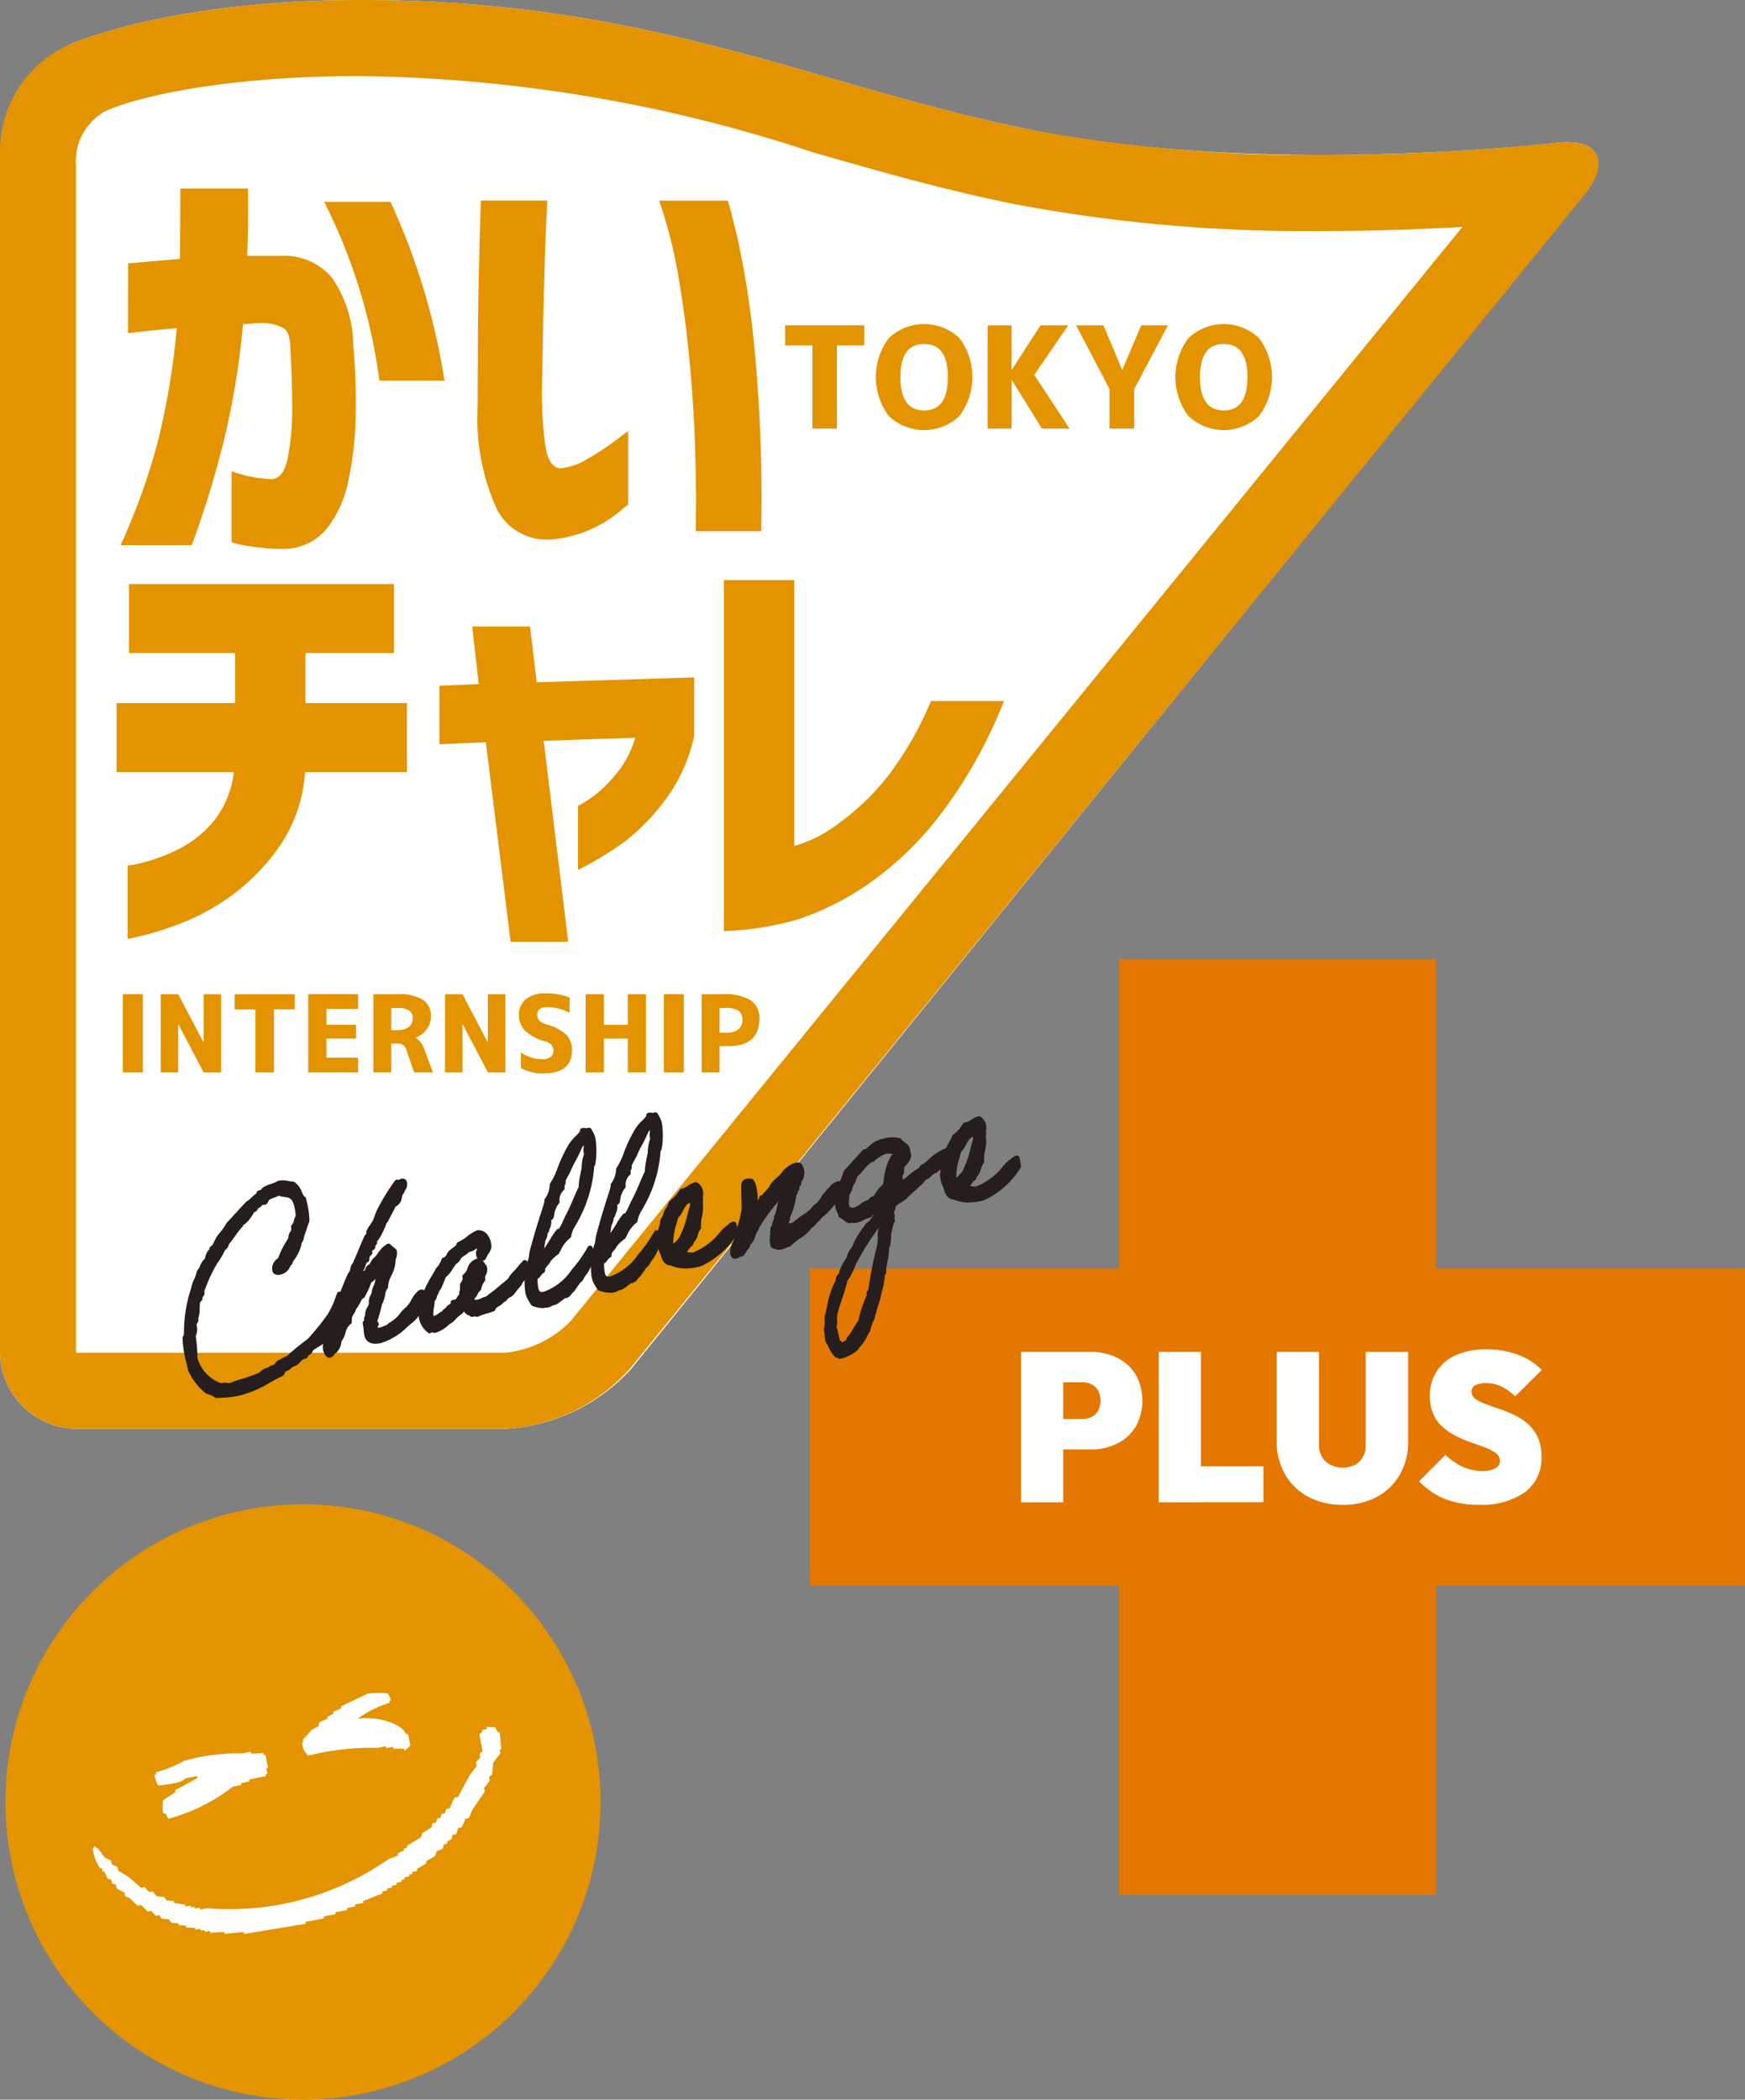 <svg id="ロゴA" xmlns="http://www.w3.org/2000/svg" xmlns:xlink="http://www.w3.org/1999/xlink" width="49.875" height="60" viewBox="0 0 49.875 60">
  <rect x="0" y="0" width="49.875" height="60" fill="#808080" stroke="none"/>
  <defs>
    <clipPath id="clip-path">
      <rect id="長方形_96" data-name="長方形 96" width="49.875" height="60" fill="none"/>
    </clipPath>
  </defs>
  <g id="グループ_101" data-name="グループ 101">
    <path id="パス_261" data-name="パス 261" d="M98.277,105.93v8.837H89.439v9.052h8.837v8.837h9.052v-8.837h8.837v-9.052h-8.837V105.93Z" transform="translate(-66.291 -78.513)" fill="#e37700"/>
    <g id="グループ_100" data-name="グループ 100">
      <g id="グループ_99" data-name="グループ 99" clip-path="url(#clip-path)">
        <path id="パス_262" data-name="パス 262" d="M112.754,149.262h1.207v4.3h-1.207Zm.978,2.788v-.869h.778a.577.577,0,0,0,.256-.058.457.457,0,0,0,.19-.175.629.629,0,0,0,0-.585.458.458,0,0,0-.19-.175.581.581,0,0,0-.256-.057h-.778v-.869h1.014a1.671,1.671,0,0,1,.751.166,1.3,1.3,0,0,1,.531.477,1.531,1.531,0,0,1,0,1.5,1.29,1.29,0,0,1-.531.48,1.671,1.671,0,0,1-.751.166Z" transform="translate(-83.572 -110.631)" fill="#fff"/>
        <path id="パス_263" data-name="パス 263" d="M127.957,149.262h1.207v4.3h-1.207Zm.984,3.271h2.009v1.026h-2.009Z" transform="translate(-94.84 -110.631)" fill="#fff"/>
        <path id="パス_264" data-name="パス 264" d="M142.874,153.631a2.025,2.025,0,0,1-.99-.232,1.671,1.671,0,0,1-.658-.643,1.858,1.858,0,0,1-.235-.941v-2.553H142.2v2.661a.646.646,0,0,0,.091.35.585.585,0,0,0,.244.221.769.769,0,0,0,.341.075.743.743,0,0,0,.341-.075.562.562,0,0,0,.232-.217.666.666,0,0,0,.085-.347v-2.667h1.213v2.559a1.86,1.86,0,0,1-.232.939,1.665,1.665,0,0,1-.651.64,2.009,2.009,0,0,1-.987.232" transform="translate(-104.5 -110.631)" fill="#fff"/>
        <path id="パス_265" data-name="パス 265" d="M158.413,153.424a2.615,2.615,0,0,1-.956-.16,2.167,2.167,0,0,1-.751-.51l.754-.754a1.8,1.8,0,0,0,.5.341,1.327,1.327,0,0,0,.555.118.74.74,0,0,0,.374-.076.232.232,0,0,0,.127-.208.271.271,0,0,0-.109-.22,1.085,1.085,0,0,0-.287-.157q-.178-.069-.392-.142a3.654,3.654,0,0,1-.426-.175,1.886,1.886,0,0,1-.389-.251,1.1,1.1,0,0,1-.287-.368,1.211,1.211,0,0,1-.109-.54,1.223,1.223,0,0,1,.76-1.18,2.1,2.1,0,0,1,.851-.16,2.551,2.551,0,0,1,.9.153,1.8,1.8,0,0,1,.685.438l-.761.754a1.5,1.5,0,0,0-.4-.287,1.008,1.008,0,0,0-.434-.093.629.629,0,0,0-.3.06.194.194,0,0,0-.112.181.25.25,0,0,0,.109.208,1.155,1.155,0,0,0,.287.148c.119.044.249.09.392.139a4.013,4.013,0,0,1,.426.172,1.7,1.7,0,0,1,.389.253,1.145,1.145,0,0,1,.287.383,1.288,1.288,0,0,1,.109.555,1.207,1.207,0,0,1-.468,1.017,2.124,2.124,0,0,1-1.319.359" transform="translate(-116.147 -110.424)" fill="#fff"/>
        <path id="パス_266" data-name="パス 266" d="M17.318,176.789A8.506,8.506,0,1,1,11.3,166.372a8.506,8.506,0,0,1,6.015,10.418" transform="translate(-0.44 -123.096)" fill="#e39400"/>
        <path id="パス_267" data-name="パス 267" d="M35.259,186.934a2.094,2.094,0,0,1,.556,0,.625.625,0,0,1,.091.2l-.049.01.011.054a3.04,3.04,0,0,0-.921.459c.457-.083,1.238.078,1.4.449l.049-.01.063.321c-.078.068-.062.089-.174.145l-.01-.054-.3,0-.01-.054-.195.038-.011-.054-.243.048a7.427,7.427,0,0,0-1.977.221.51.51,0,0,1-.171-.356c.043-.072.019,0,.028-.116a3.071,3.071,0,0,0,.25-.272l.184-.092.028-.117.233-.1-.011-.054.184-.092-.011-.054.233-.1-.01-.054.785-.376" transform="translate(-24.731 -138.538)" fill="#fff" fill-rule="evenodd"/>
        <path id="パス_268" data-name="パス 268" d="M17.889,193.673a5.641,5.641,0,0,1,1.675-.217l.243-.048.011.054.351-.013.011.054.048-.01.074.375-.049.01.032.161-.049.01.011.054-.487.1.011.054-.243.048.01.054-.243.048a5.168,5.168,0,0,1-1.841.917l-.08-.151-.049.01c-.064-.081-.025-.321-.025-.385l.358-.237-.011-.054.639-.348-.011-.054-.341.067c-.094.14-.558.171-.768.206a.932.932,0,0,1-.112-.312l.049-.01L17.093,194a3.9,3.9,0,0,0,.8-.323" transform="translate(-12.641 -143.351)" fill="#fff" fill-rule="evenodd"/>
        <path id="パス_269" data-name="パス 269" d="M21.51,190.676l.254.006.08.151.049-.01.046.492-.049.01.021.107-.2.262-.034.34-.087.073.021.107-.163.2.021.107-.354.514-.1.243-.1.019-.1.243-.1.019-.066.18-.1.019-.027.116-.136.082.011.054-.1.019-.028.117-.184.092-.028.117-.271.164.011.054-.271.164.011.054-.146.028.01.054-.1.019.011.054-.146.029.011.054-.1.019.01.054-.146.029.011.054-.146.028.011.054-.146.028.01.054-.146.029.011.054-.563.222L18,195.7l-.243.048.011.054-.243.048.01.054-.34.067.01.054-.341.067.011.054-.535.1.011.054-1.762.29-.01-.054-.546.051-.01-.054-.4.023-.011-.054-.146.028-.011-.054-.1.019-.011-.054-.146.028-.01-.054-.254-.006-.01-.054-.205-.015-.011-.054-.2-.016-.07-.1-.205-.016-.07-.1-.1.019-.129-.142-.1.019-.188-.186-.1.019-.247-.23-.108-.035-.021-.107-.226-.122-.021-.107-.108-.034-.021-.107-.108-.034-.091-.2-.049.01-.021-.107-.049.01a1.259,1.259,0,0,1-.213-.57c.046-.056.008.005.038-.063.167.071.189.192.317.327l.167.079.021.107.167.079.021.107.285.167.365.318.1-.019.129.142.1-.019.129.142.2.016.07.1.205.016.01.054.313.05.011.054.146-.028.01.054.1-.019.011.054.146-.028.01.054.195-.038a7.911,7.911,0,0,0,5.181-1.4l.281-.111-.01-.054.184-.092-.011-.054.1-.019-.01-.054.406-.247.028-.116.271-.165.028-.116.1-.019.028-.117.1-.019.028-.117.1-.019.028-.117.1-.019.142-.306.1-.019.333-.622.2-.262-.021-.107.125-.136-.021-.107.087-.072-.094-.482.087-.072-.01-.054.146-.029Z" transform="translate(-7.612 -141.326)" fill="#fff" fill-rule="evenodd"/>
        <path id="パス_270" data-name="パス 270" d="M45.279,5.533c.763-.941.4-1.593-.8-1.45,0,0-8.248.98-14.964-.363C23.3,2.475,18.668,0,10.3,0,4.824,0,2.008,1.267,2.008,1.267A3.711,3.711,0,0,0,0,4.371V38.63a2.208,2.208,0,0,0,2.2,2.2H14.449a5.252,5.252,0,0,0,3.589-1.71Z" fill="#fff"/>
        <path id="パス_271" data-name="パス 271" d="M10.3,2.175A42.5,42.5,0,0,1,23.217,4.347c1.858.534,3.779,1.087,5.872,1.505a45.088,45.088,0,0,0,8.721.75c1.5,0,2.872-.053,3.988-.118L16.306,37.756a3.065,3.065,0,0,1-1.857.9H2.2a.037.037,0,0,1-.027-.027V4.752a1.627,1.627,0,0,1,.716-1.5c.228-.206,2.685-1.079,7.409-1.079M10.3,0C4.824,0,2.008,1.266,2.008,1.266A3.315,3.315,0,0,0,0,4.371V38.629a2.208,2.208,0,0,0,2.2,2.2H14.449A5.15,5.15,0,0,0,18.014,39.1L45.3,5.552c.681-.864.438-1.489-.514-1.489a2.653,2.653,0,0,0-.309.019,62.813,62.813,0,0,1-6.669.345,43.564,43.564,0,0,1-8.294-.708C23.3,2.475,18.668,0,10.3,0" fill="#e39400"/>
        <path id="パス_272" data-name="パス 272" d="M13.531,22.961q.835-.076,1.48-.127.012-.9.013-2.011h1.935q.012,1.1-.025,1.922h.961a1.788,1.788,0,0,1,1.46.62,3.467,3.467,0,0,1,.613,1.948,17.907,17.907,0,0,1,.069,1.973,9.6,9.6,0,0,1-.209,1.878,3.179,3.179,0,0,1-.638,1.4,1.6,1.6,0,0,1-1.233.556,6.115,6.115,0,0,1-1.069-.095,2.644,2.644,0,0,1-.4-.095V28.9a3.809,3.809,0,0,0,1.163.228q.329-.038.449-.626a7.232,7.232,0,0,0,.12-1.422q0-.835-.05-1.644,0-.48-.177-.613a1.216,1.216,0,0,0-.632-.158,2.29,2.29,0,0,0-.259.013,2.521,2.521,0,0,1-.285.013,23.179,23.179,0,0,1-.531,3.263,27.542,27.542,0,0,1-.936,3.06H13.316a18.579,18.579,0,0,0,1.075-3,21.6,21.6,0,0,0,.531-3.2q-.62.051-.993.095t-.4.044Zm5.6-1.758h1.9a19.272,19.272,0,0,1,1.543,5.109H20.714A15.861,15.861,0,0,0,19.133,21.2" transform="translate(-9.87 -15.434)" fill="#e39400"/>
        <path id="パス_273" data-name="パス 273" d="M52.838,22.143h1.9q0,.026-.025.563t-.05,1.372q-.026.834-.044,1.751t-.032,1.688a11.122,11.122,0,0,0,.095,1.619q.095.62.411.658a1.774,1.774,0,0,0,.8-.272,7.546,7.546,0,0,0,.79-.518q.342-.259.367-.272v2.1a3.038,3.038,0,0,0-.272.222,3.6,3.6,0,0,1-.733.455,3.431,3.431,0,0,1-1.119.31,1.594,1.594,0,0,1-1.638-.879,6.282,6.282,0,0,1-.537-2.953q0-.809.006-1.8t.025-1.91q.019-.917.038-1.511t.019-.62m5.1,0h1.96q.013,0,.266,1.018a26.128,26.128,0,0,1,.487,3.111,44.739,44.739,0,0,1,.2,5.318H58.983q0-.026.006-.677T58.964,29.2q-.032-1.063-.145-2.327t-.322-2.5a13.406,13.406,0,0,0-.563-2.232" transform="translate(-39.097 -16.412)" fill="#e39400"/>
        <path id="パス_274" data-name="パス 274" d="M12.876,69.858V67.885h3.389V66.456H13.23V64.483h7.575v1.973H18.276v1.429h2.9v1.973H18.263a4.242,4.242,0,0,1-.708,2.087,5.966,5.966,0,0,1-1.309,1.378,6.251,6.251,0,0,1-1.416.809,8.625,8.625,0,0,1-1.163.386q-.462.108-.474.108v-2.1a2.46,2.46,0,0,0,.455-.089,4.892,4.892,0,0,0,1-.379,3.068,3.068,0,0,0,1.011-.809,2.75,2.75,0,0,0,.569-1.391Z" transform="translate(-9.544 -47.794)" fill="#e39400"/>
        <path id="パス_275" data-name="パス 275" d="M48.521,72.538V70.868l1.126-.05-.19-1.644h1.656l.19,1.594,4.5-.139V72.3A4.674,4.674,0,0,1,55,74.1a6.13,6.13,0,0,1-1.132,1.182,9,9,0,0,1-1.385.847V74.3a3.244,3.244,0,0,0,.7-.493,4.153,4.153,0,0,0,.538-.613,3.067,3.067,0,0,0,.4-.841l-2.618.089.7,5.741H50.557l-.708-5.7Z" transform="translate(-35.963 -51.271)" fill="#e39400"/>
        <path id="パス_276" data-name="パス 276" d="M87.948,67.5a13.5,13.5,0,0,1-1.859,3.3,9.217,9.217,0,0,1-2.074,1.967,7.945,7.945,0,0,1-1.935.967,8.661,8.661,0,0,1-2.137.342V64.044h2.011v7.6a3.8,3.8,0,0,0,1.283-.658,6.887,6.887,0,0,0,1.416-1.372A9.559,9.559,0,0,0,85.861,67.5Z" transform="translate(-59.253 -47.468)" fill="#e39400"/>
        <path id="パス_277" data-name="パス 277" d="M88.956,35.923v.572h-.781v2.378h-.7V36.495h-.781v-.572Z" transform="translate(-64.255 -26.625)" fill="#e39400"/>
        <path id="パス_278" data-name="パス 278" d="M99.109,38.4a1.468,1.468,0,0,1-2.019,0,1.854,1.854,0,0,1,0-2.225,1.468,1.468,0,0,1,2.019,0,1.854,1.854,0,0,1,0,2.225m-.331-1.112q0-.946-.678-.946t-.678.949q0,.948.678.949t.678-.951" transform="translate(-71.687 -26.512)" fill="#e39400"/>
        <path id="パス_279" data-name="パス 279" d="M109.749,35.923v1.266h.008l.817-1.266h.793l-.97,1.416,1.01,1.534h-.793l-.856-1.384h-.008v1.384h-.686v-2.95Z" transform="translate(-80.836 -26.625)" fill="#e39400"/>
        <path id="パス_280" data-name="パス 280" d="M119.628,35.923l.532,1.266h.008l.536-1.266h.765l-.963,1.818v1.132H119.8V37.741l-.955-1.818Z" transform="translate(-88.088 -26.625)" fill="#e39400"/>
        <path id="パス_281" data-name="パス 281" d="M132.194,38.4a1.468,1.468,0,0,1-2.019,0,1.854,1.854,0,0,1,0-2.225,1.468,1.468,0,0,1,2.019,0,1.854,1.854,0,0,1,0,2.225m-.331-1.112q0-.946-.678-.946t-.678.949q0,.948.678.949t.678-.951" transform="translate(-96.209 -26.512)" fill="#e39400"/>
        <rect id="長方形_94" data-name="長方形 94" width="0.571" height="2.235" transform="translate(3.512 28.409)" fill="#e39400"/>
        <path id="パス_282" data-name="パス 282" d="M17.751,112v-2.235h.5l.72,1.372h.006v-1.372h.5V112h-.5l-.72-1.372H18.25V112Z" transform="translate(-13.157 -81.355)" fill="#e39400"/>
        <path id="パス_283" data-name="パス 283" d="M27.63,109.764v.433h-.592V112h-.532v-1.8h-.592v-.433Z" transform="translate(-19.207 -81.355)" fill="#e39400"/>
        <path id="パス_284" data-name="パス 284" d="M34.562,110.186v.454h.846v.394h-.846v.547h.906V112H34.042v-2.235h1.426v.421Z" transform="translate(-25.232 -81.356)" fill="#e39400"/>
        <path id="パス_285" data-name="パス 285" d="M41.746,111.175V112h-.511v-2.235h.673a1.338,1.338,0,0,1,.741.158.541.541,0,0,1,.23.478.611.611,0,0,1-.121.369.633.633,0,0,1-.315.232v.006a.641.641,0,0,1,.26.364l.236.628H42.4l-.212-.607a.34.34,0,0,0-.1-.173.322.322,0,0,0-.19-.045Zm.191-1.013h-.191v.631h.17a.521.521,0,0,0,.329-.09.3.3,0,0,0,.114-.248.256.256,0,0,0-.1-.223.571.571,0,0,0-.324-.07" transform="translate(-30.563 -81.355)" fill="#e39400"/>
        <path id="パス_286" data-name="パス 286" d="M49.145,112v-2.235h.5l.72,1.372h.006v-1.372h.5V112h-.5l-.72-1.372h-.006V112Z" transform="translate(-36.426 -81.355)" fill="#e39400"/>
        <path id="パス_287" data-name="パス 287" d="M58.757,110.211a1.414,1.414,0,0,0-.643-.161q-.284,0-.284.221,0,.188.245.266a1.366,1.366,0,0,1,.587.3.626.626,0,0,1,.163.45q0,.658-.828.658a1.257,1.257,0,0,1-.634-.158v-.443a1.055,1.055,0,0,0,.6.194.411.411,0,0,0,.248-.063.211.211,0,0,0,.084-.179.238.238,0,0,0-.058-.166.454.454,0,0,0-.2-.109,1.3,1.3,0,0,1-.557-.3.624.624,0,0,1-.172-.445.562.562,0,0,1,.2-.454.874.874,0,0,1,.574-.167,1.709,1.709,0,0,1,.675.123Z" transform="translate(-42.476 -81.27)" fill="#e39400"/>
        <path id="パス_288" data-name="パス 288" d="M65.879,111.034h-.684V112h-.52v-2.235h.52v.876h.684v-.876h.52V112h-.52Z" transform="translate(-47.936 -81.355)" fill="#e39400"/>
        <rect id="長方形_95" data-name="長方形 95" width="0.571" height="2.235" transform="translate(18.974 28.409)" fill="#e39400"/>
        <path id="パス_289" data-name="パス 289" d="M78,111.249V112h-.511v-2.235H78.1a1.411,1.411,0,0,1,.79.173.6.6,0,0,1,.249.526q0,.786-.9.786Zm0-.383h.191a.546.546,0,0,0,.345-.094.337.337,0,0,0,.118-.28.292.292,0,0,0-.109-.251.605.605,0,0,0-.354-.081H78Z" transform="translate(-57.435 -81.355)" fill="#e39400"/>
        <path id="パス_290" data-name="パス 290" d="M24.858,133.783a.88.88,0,0,1,.02.523,2.5,2.5,0,0,1-.4.693l0,.011c.008.059-.1.005-.088.057s-.355.24-.373.3c0,.1-.146.083-.14.178-.218.051-.2.191-.358.229-.087.039-.142.124-.233.145-.076.018-.048.114-.111.141a5.678,5.678,0,0,1-1.2.545,2.378,2.378,0,0,1-.632.056.735.735,0,0,0-.256-.116,1.679,1.679,0,0,1-.479-.616,4.278,4.278,0,0,1-.155-.9c0-.012.035-.057.033-.062a4.4,4.4,0,0,1,.2-1.332c.026-.188.134-.316.166-.5.1-.1.1-.266.229-.344a.579.579,0,0,1,.076-.224c.012-.015.073-.029.067-.058,0-.012-.012-.028-.013-.033s.064-.045.082-.085a2.64,2.64,0,0,1,.146-.265,2.03,2.03,0,0,0,.25-.349c.189-.2.366-.4.555-.6.127-.072.185-.188.325-.251a.061.061,0,0,1-.012-.028c-.005-.023.01-.027.03-.031l.04-.009c.046-.011.046-.053.083-.08a1.641,1.641,0,0,1,.331-.138.983.983,0,0,1,.106-.049,1.742,1.742,0,0,1,.375.028c.185.109.186.363.3.421l.032.138a2.256,2.256,0,0,1,.064.482c-.057.146-.1.3-.153.442,0,.1-.07.137-.076.224a1.774,1.774,0,0,1-.248.494c0,.037-.013.057-.049.066l-.01,0a.293.293,0,0,1-.223.234c-.045.011-.133.025-.149-.044-.039-.167.08-.231.161-.316a2.692,2.692,0,0,1,.3-.591c-.023-.146.115-.172.076-.339.079-.073.07-.2.135-.292a1.647,1.647,0,0,0-.039-.282c-.1-.443-.326-.3-.53-.4-.079.049-.19.075-.276.119-.075.023-.077.1-.12.149a.262.262,0,0,0-.064,0c-.076.018-.086.087-.167.106-.052.03-.031.1-.1.113a.067.067,0,0,1-.032,0,1.171,1.171,0,0,1-.23.32c-.027.042-.119.04-.1.108-.134.134-.236.315-.357.459-.072.059-.055.176-.154.211-.087.22-.249.4-.344.607a5.557,5.557,0,0,0-.268.614c.016.069.01.113-.035.123l-.015,0c0,.049.02.111-.03.122-.076.018-.018.471-.1.52.058.089-.055.128-.038.2a.423.423,0,0,1-.026.3,5.036,5.036,0,0,1,.052.661,1.164,1.164,0,0,0,.743.785.339.339,0,0,1,.236.006c.291-.122.648-.193.921-.329a.343.343,0,0,1,.165-.117.1.1,0,0,1,.065,0c.046-.126.16-.025.256-.2.1-.059.2-.1.3-.155a6.6,6.6,0,0,1,.6-.491,7.78,7.78,0,0,0,.568-.7,2.9,2.9,0,0,0,.282-.623" transform="translate(-15.164 -96.791)" fill="#251e1c"/>
        <path id="パス_291" data-name="パス 291" d="M21.235,136.517l-.111,0a.08.08,0,0,1-.039-.013.652.652,0,0,0-.23-.105.083.083,0,0,1-.032-.015,1.748,1.748,0,0,1-.5-.644.092.092,0,0,1-.006-.017c-.016-.074-.033-.145-.049-.215a3.059,3.059,0,0,1-.108-.694.141.141,0,0,1,.034-.088h0l.006-.1a4.021,4.021,0,0,1,.2-1.228,1.044,1.044,0,0,1,.09-.271.972.972,0,0,0,.076-.221.075.075,0,0,1,.021-.041.458.458,0,0,0,.078-.133.5.5,0,0,1,.137-.2v0a.548.548,0,0,1,.082-.221.142.142,0,0,1,.04-.032.11.11,0,0,1,.058-.106.194.194,0,0,0,.03-.025.956.956,0,0,0,.055-.106.857.857,0,0,1,.1-.174c.021-.028.045-.057.07-.088a1.236,1.236,0,0,0,.171-.246.07.07,0,0,1,.014-.021c.094-.1.185-.2.276-.3s.184-.2.279-.3a.075.075,0,0,1,.018-.014.654.654,0,0,0,.13-.105.842.842,0,0,1,.144-.118c0-.033.017-.077.091-.095l.04-.009a.182.182,0,0,1,.054-.067.86.86,0,0,1,.222-.1c.037-.013.078-.027.126-.046a.4.4,0,0,0,.038-.019.3.3,0,0,1,.079-.033.658.658,0,0,1,.262.01.684.684,0,0,0,.129.016.08.08,0,0,1,.04.011.57.57,0,0,1,.221.292c.024.055.05.113.076.126a.077.077,0,0,1,.041.052l.032.138a2.323,2.323,0,0,1,.066.5.086.086,0,0,1-.005.029c-.035.089-.065.179-.094.268-.018.053-.035.107-.054.159a.309.309,0,0,1-.049.147.164.164,0,0,0-.027.069.086.086,0,0,1,0,.016,1.3,1.3,0,0,1-.227.461c-.009.011-.016.019-.02.026a.139.139,0,0,1-.067.111.377.377,0,0,1-.273.251.234.234,0,0,1-.18-.013.139.139,0,0,1-.062-.089.332.332,0,0,1,.137-.345l.031-.029a2.247,2.247,0,0,1,.24-.486l.048-.081a.3.3,0,0,1,.052-.176.145.145,0,0,0,.028-.128.077.077,0,0,1,.023-.075.266.266,0,0,0,.055-.121.576.576,0,0,1,.053-.136,1.588,1.588,0,0,0-.035-.243c-.061-.263-.151-.276-.287-.294a.749.749,0,0,1-.162-.035,1.212,1.212,0,0,1-.13.054,1.131,1.131,0,0,0-.116.048c-.026.009-.032.019-.05.055a.3.3,0,0,1-.049.077.077.077,0,0,1-.056.025h-.046c-.016,0-.025.012-.044.031a.254.254,0,0,1-.1.069l-.006.014a.152.152,0,0,1-.111.1h0a1.177,1.177,0,0,1-.219.3.193.193,0,0,1-.074.053l-.01,0a.08.08,0,0,1-.022.053,2.051,2.051,0,0,0-.205.258c-.048.068-.1.135-.148.2a.181.181,0,0,0-.047.076.258.258,0,0,1-.106.143,2.147,2.147,0,0,1-.179.315,2.064,2.064,0,0,0-.155.267,3.581,3.581,0,0,0-.206.46l-.052.13a.156.156,0,0,1-.05.17.134.134,0,0,1-.066.137,1.25,1.25,0,0,0-.015.183.817.817,0,0,1-.039.281.184.184,0,0,1-.036.152.158.158,0,0,0-.016.026.5.5,0,0,1-.021.33,5.074,5.074,0,0,1,.049.632,1.079,1.079,0,0,0,.673.719.432.432,0,0,1,.229,0c.123-.049.257-.091.386-.131a3.608,3.608,0,0,0,.484-.175.413.413,0,0,1,.2-.131.227.227,0,0,1,.041-.005.206.206,0,0,1,.12-.07.144.144,0,0,0,.11-.088.081.081,0,0,1,.028-.03c.061-.037.123-.067.185-.1.036-.018.073-.035.109-.055a6.682,6.682,0,0,1,.593-.484l.077-.09a6.392,6.392,0,0,0,.479-.6,2.423,2.423,0,0,0,.244-.527l.03-.08a.078.078,0,0,1,.078-.05.077.077,0,0,1,.07.059.921.921,0,0,1,.018.565,2.692,2.692,0,0,1-.392.695.1.1,0,0,1-.023.057.109.109,0,0,1-.078.036.723.723,0,0,1-.215.172,1.674,1.674,0,0,0-.148.1.189.189,0,0,1-.108.128.161.161,0,0,0-.032.021.072.072,0,0,1-.058.076.283.283,0,0,0-.169.106.338.338,0,0,1-.189.123.666.666,0,0,0-.07.053.4.4,0,0,1-.163.092.111.111,0,0,1-.006.023.172.172,0,0,1-.092.114c-.111.049-.222.112-.34.178a3.171,3.171,0,0,1-.869.371,2.457,2.457,0,0,1-.543.061m-.083-.157a2.288,2.288,0,0,0,.59-.055,2.993,2.993,0,0,0,.828-.355c.121-.068.236-.133.355-.185a.153.153,0,0,1,.007-.023.165.165,0,0,1,.118-.123.272.272,0,0,0,.1-.062.522.522,0,0,1,.119-.079.21.21,0,0,0,.122-.08.428.428,0,0,1,.2-.139.206.206,0,0,1,.1-.095.157.157,0,0,0,.033-.022.062.062,0,0,1,0-.023c.015-.05.068-.087.212-.183a1.742,1.742,0,0,0,.157-.111.094.094,0,0,1,.019-.047.105.105,0,0,1,.079-.038.069.069,0,0,1,.032-.036.043.043,0,0,0-.015.01,2.53,2.53,0,0,0,.374-.658.62.62,0,0,0,.028-.211,1.959,1.959,0,0,1-.192.38,6.467,6.467,0,0,1-.49.613l-.083.1-.012.011a6.555,6.555,0,0,0-.594.485.071.071,0,0,1-.017.012c-.041.022-.083.042-.124.062s-.1.051-.156.08a.29.29,0,0,1-.195.144c-.038.01-.039.011-.046.031a.078.078,0,0,1-.105.045.037.037,0,0,0-.015,0,.269.269,0,0,0-.12.088.077.077,0,0,1-.027.023,3.6,3.6,0,0,1-.523.192c-.137.042-.278.086-.4.139a.077.077,0,0,1-.068,0,.275.275,0,0,0-.181,0,.079.079,0,0,1-.049,0,1.245,1.245,0,0,1-.783-.827.073.073,0,0,1-.006-.029,4.956,4.956,0,0,0-.052-.65.076.076,0,0,1,.009-.048.345.345,0,0,0,.018-.248.177.177,0,0,1,.037-.144.154.154,0,0,0,.016-.028.087.087,0,0,1-.013-.063.081.081,0,0,1,.033-.053c.005-.018.01-.139.013-.211.007-.16.011-.272.082-.309,0-.005,0-.012,0-.017s0-.026,0-.039a.078.078,0,0,1,.058-.076.28.28,0,0,0-.006-.034.076.076,0,0,1,0-.047c.019-.045.039-.1.06-.149a3.662,3.662,0,0,1,.213-.474,2.148,2.148,0,0,1,.162-.28,1.85,1.85,0,0,0,.177-.316.077.077,0,0,1,.046-.045c.02-.007.028-.021.048-.07a.294.294,0,0,1,.083-.128c.039-.048.084-.112.13-.176a2.376,2.376,0,0,1,.2-.253.152.152,0,0,1,.1-.113.161.161,0,0,0,.022-.012,1.158,1.158,0,0,0,.223-.311.077.077,0,0,1,.084-.039s0-.008,0-.013a.174.174,0,0,1,.073-.093.081.081,0,0,1,.021-.009.1.1,0,0,0,.05-.034.238.238,0,0,1,.118-.071.192.192,0,0,1,.04-.005l.007-.014a.218.218,0,0,1,.131-.13.934.934,0,0,1,.121-.05.845.845,0,0,0,.139-.061.077.077,0,0,1,.074,0,.507.507,0,0,0,.155.038c.148.02.332.045.417.413a1.7,1.7,0,0,1,.041.3.078.078,0,0,1-.015.049.361.361,0,0,0-.046.112.47.47,0,0,1-.069.158.3.3,0,0,1-.053.2.135.135,0,0,0-.03.1.077.077,0,0,1-.01.051l-.062.1a2.026,2.026,0,0,0-.23.469.079.079,0,0,1-.018.031c-.016.017-.033.033-.051.049-.075.069-.11.107-.092.192,0,0,.021,0,.056-.01a.216.216,0,0,0,.164-.167.078.078,0,0,1,.057-.066.186.186,0,0,1,.05-.1,1.149,1.149,0,0,0,.2-.4.323.323,0,0,1,.046-.124.161.161,0,0,0,.029-.084.088.088,0,0,1,0-.027c.02-.055.039-.112.057-.168.029-.087.058-.174.091-.261a2.208,2.208,0,0,0-.062-.451l-.025-.108a.448.448,0,0,1-.114-.181.472.472,0,0,0-.141-.21,1.032,1.032,0,0,1-.134-.018.524.524,0,0,0-.2-.012.2.2,0,0,0-.04.018.463.463,0,0,1-.056.027c-.05.02-.094.035-.132.048a.718.718,0,0,0-.184.082l-.011.016a.153.153,0,0,1-.1.075.118.118,0,0,1,0,.013.078.078,0,0,1-.044.051.561.561,0,0,0-.158.119.81.81,0,0,1-.151.123c-.092.095-.18.192-.269.289s-.178.2-.27.291a1.426,1.426,0,0,1-.185.266c-.024.029-.047.057-.067.084a.7.7,0,0,0-.083.145,1,1,0,0,1-.06.114.176.176,0,0,1-.057.063c.014.076-.059.113-.084.125a.376.376,0,0,0-.053.152l-.007.035a.079.079,0,0,1-.035.049.32.32,0,0,0-.106.154.647.647,0,0,1-.092.16,1.168,1.168,0,0,1-.083.233.886.886,0,0,0-.079.24.085.085,0,0,1-.005.02,3.872,3.872,0,0,0-.189,1.186l-.007.115a.112.112,0,0,1-.026.066l-.008.011a2.956,2.956,0,0,0,.1.649c.016.067.032.136.048.209a1.6,1.6,0,0,0,.44.569.809.809,0,0,1,.246.111m-.561-2.733h0m2.714-1.032c0,.007,0,.014,0,.021a.054.054,0,0,0,0-.021" transform="translate(-14.942 -96.569)" fill="#251e1c"/>
        <path id="パス_292" data-name="パス 292" d="M37.6,132.778c-.2.114-.206.375-.428.475a2.712,2.712,0,0,1-.184.424c-.016.022-.057.031-.084.074a1.449,1.449,0,0,1-.165.275c-.036.142-.162.22-.135.407-.136.08-.158.261-.216.4-.023.06-.1.137-.083.195a.615.615,0,0,1-.108.225c-.081.019-.066.106-.152.126-.046.011-.092-.1-.106-.157-.046-.2.1-.345.135-.522.068-.167.086-.48.165-.5a.165.165,0,0,1,.044-.156,8.315,8.315,0,0,1,.364-.957c.085-.068.049-.224.135-.292.1-.237.191-.463.332-.774.015-.028.053-.049.062-.075s-.008-.059,0-.085c.047-.1.123-.18.172-.27s.077-.218.128-.321a6.248,6.248,0,0,1,.5-.82.079.079,0,0,0,.056.011c.031-.007.057-.032.082-.038s.057-.007.066.033c.028.121-.052.164-.069.253-.112.093-.03.31-.243.378-.04.124-.222.421-.217.444-.005,0-.017,0-.021,0s-.044.016-.038.045c0,.012.012.028.013.033s-.2.458-.269.474c-.02,0,0,.074-.01.093s-.067.058-.062.075.011.027.014.039c.007.029-.118.064-.1.156,0,.011.009.016.01.022a.213.213,0,0,0-.088.2c-.131.055-.082.243-.206.309a.714.714,0,0,1-.128.436.107.107,0,0,0-.05.127.1.1,0,0,0,.033,0,1.779,1.779,0,0,0,.292-.486.042.042,0,0,0,.026,0c.071-.017.064-.16.134-.182s.1-.174.179-.217c.122-.119.184-.285.351-.372a2,2,0,0,0,.16.138c.024.128-.051.218-.033.292a1.1,1.1,0,0,1-.139.414.828.828,0,0,0-.077.309c-.1.089-.068.306-.172.476a5.134,5.134,0,0,1-.14.5.105.105,0,0,0,0,.031c.008.034.044.05.047.062s0,.013-.018.016a.233.233,0,0,0-.031.1.167.167,0,0,0,.183.054c.071-.016.126-.053.207-.072.021-.048.156-.109.244-.19.107-.067.174-.216.291-.31a.819.819,0,0,0,.192-.251c.024-.06.157-.243.213-.255a.124.124,0,0,1,.126.1c.039.166-.141.335-.223.464a.793.793,0,0,1-.2.233,2.368,2.368,0,0,1-.875.573c-.157.036-.335.029-.377-.155-.028-.121-.014-.2-.047-.341.067-.034,0-.164.083-.195a.039.039,0,0,1-.01-.022c-.024-.1.068-.21.093-.288.029-.1-.031-.132.083-.31,0-.158.1-.253.109-.4a1.746,1.746,0,0,0,.172-.476" transform="translate(-26.634 -96.664)" fill="#251e1c"/>
        <path id="パス_293" data-name="パス 293" d="M35.82,135.238c-.034,0-.083-.017-.126-.093a.5.5,0,0,1-.049-.125.574.574,0,0,1,.071-.382.8.8,0,0,0,.063-.172,1.648,1.648,0,0,0,.064-.243.679.679,0,0,1,.1-.285.225.225,0,0,1,.056-.163l.05-.146a6.626,6.626,0,0,1,.312-.8.076.076,0,0,1,.021-.026.2.2,0,0,0,.04-.1.333.333,0,0,1,.079-.176c.042-.1.082-.191.124-.291.058-.14.121-.291.2-.469a.225.225,0,0,1,.048-.06.165.165,0,0,0,.015-.015.107.107,0,0,1,0-.08,1.157,1.157,0,0,1,.1-.166,1.22,1.22,0,0,0,.074-.114,1.343,1.343,0,0,0,.059-.15,1.64,1.64,0,0,1,.068-.169,6.23,6.23,0,0,1,.509-.83.078.078,0,0,1,.1-.024c.007,0,.018,0,.026-.008a.236.236,0,0,1,.058-.025.138.138,0,0,1,.106.014.119.119,0,0,1,.053.077.283.283,0,0,1-.041.222.209.209,0,0,0-.028.062.078.078,0,0,1-.027.045.213.213,0,0,0-.047.113.332.332,0,0,1-.185.266c-.03.074-.084.174-.133.264-.026.049-.059.11-.068.131a.078.078,0,0,1-.047.06,2.287,2.287,0,0,1-.2.431.436.436,0,0,1-.077.1v0a.183.183,0,0,1,0,.064.2.2,0,0,1-.049.064l0,.009a.114.114,0,0,1-.059.115c-.025.019-.04.032-.038.041a.067.067,0,0,1,.01.022.078.078,0,0,1-.036.085c-.023.013-.048.04-.05.131a.078.078,0,0,1-.048.07c-.031.013-.043.042-.063.107a.393.393,0,0,1-.073.149.071.071,0,0,1,.054-.016c0-.007.011-.028.016-.042a.2.2,0,0,1,.114-.137.411.411,0,0,0,.041-.065.365.365,0,0,1,.113-.14,1.142,1.142,0,0,0,.1-.127.771.771,0,0,1,.26-.252.078.078,0,0,1,.093.017.73.73,0,0,0,.09.079c.022.017.043.035.065.054a.077.077,0,0,1,.024.043.448.448,0,0,1-.02.218.2.2,0,0,0-.014.071,1.051,1.051,0,0,1-.145.468.16.16,0,0,1-.01.027.624.624,0,0,0-.058.245.078.078,0,0,1-.025.058.375.375,0,0,0-.061.174.874.874,0,0,1-.09.274c-.041.177-.087.34-.136.485a.118.118,0,0,1,.042.06.089.089,0,0,1-.036.093.111.111,0,0,0,0,.013.106.106,0,0,0,.082.006.513.513,0,0,0,.084-.03.874.874,0,0,1,.094-.035.593.593,0,0,1,.115-.088,1.025,1.025,0,0,0,.123-.091.613.613,0,0,0,.14-.145.972.972,0,0,1,.155-.168.744.744,0,0,0,.173-.227c.017-.045.163-.271.263-.294a.162.162,0,0,1,.121.024.222.222,0,0,1,.1.138.551.551,0,0,1-.167.432c-.023.03-.045.058-.062.086a.886.886,0,0,1-.218.258c-.052.042-.105.087-.159.134a1.831,1.831,0,0,1-.746.454c-.254.058-.425-.019-.471-.213a1.071,1.071,0,0,1-.023-.166,1.035,1.035,0,0,0-.024-.174.078.078,0,0,1,.041-.087c-.009,0-.006-.016-.006-.029a.229.229,0,0,1,.034-.122.4.4,0,0,1,.066-.239.437.437,0,0,0,.033-.069.21.21,0,0,0,.006-.064.4.4,0,0,1,.074-.246.66.66,0,0,1,.061-.224.541.541,0,0,0,.048-.16.074.074,0,0,1,.007-.026l.013-.027a.462.462,0,0,1-.132.112,2.4,2.4,0,0,1-.158.357l-.02.039a.076.076,0,0,1-.011.021.175.175,0,0,1-.049.042.092.092,0,0,0-.032.027c-.014.025-.029.053-.043.081a.928.928,0,0,1-.118.19.652.652,0,0,1-.067.14.3.3,0,0,0-.06.217.078.078,0,0,1-.037.078.419.419,0,0,0-.143.248c-.013.04-.026.079-.041.117a.549.549,0,0,1-.041.077.277.277,0,0,0-.037.074.462.462,0,0,1-.1.251.118.118,0,0,1-.07.064c-.007,0-.009,0-.025.028a.2.2,0,0,1-.127.1l-.024,0m.671-2.328a6.648,6.648,0,0,0-.3.769l-.057.166a.078.078,0,0,1-.026.036c-.011.009-.018.027-.014.089a.078.078,0,0,1-.055.079c-.008.016-.032.13-.048.207a1.62,1.62,0,0,1-.068.253.836.836,0,0,1-.07.193.436.436,0,0,0-.061.282.354.354,0,0,0,.033.084l.011-.016a.2.2,0,0,1,.092-.086.742.742,0,0,0,.077-.156c-.015-.053.024-.116.057-.171a.381.381,0,0,0,.03-.054c.014-.035.026-.071.038-.107a.612.612,0,0,1,.17-.3.472.472,0,0,1,.085-.269.478.478,0,0,0,.056-.119.077.077,0,0,1,.019-.034.725.725,0,0,0,.106-.169c.016-.031.032-.062.049-.092a.244.244,0,0,1,.08-.077l0,0,.022-.045a2.012,2.012,0,0,0,.153-.354.078.078,0,0,1,.045-.057.45.45,0,0,0,.193-.214.635.635,0,0,1,.229-.259.078.078,0,0,1,.114.05c.006.027.023.1-.172.515a.731.731,0,0,1-.058.192.474.474,0,0,0-.05.188.08.08,0,0,1-.012.041.269.269,0,0,0-.061.179.358.358,0,0,1-.012.111.592.592,0,0,1-.044.1.28.28,0,0,0-.049.149.078.078,0,0,1-.036.116c.006,0,0,.02,0,.034a.228.228,0,0,1-.03.115,1.383,1.383,0,0,1,.019.154.922.922,0,0,0,.019.143c.009.038.035.154.284.1a1.683,1.683,0,0,0,.68-.42c.056-.048.11-.095.164-.138a.759.759,0,0,0,.172-.2.065.065,0,0,1,.007-.015c.02-.032.046-.066.074-.1.075-.1.16-.211.139-.3a.061.061,0,0,0-.038-.046.925.925,0,0,0-.152.208.9.9,0,0,1-.215.282.83.83,0,0,0-.13.143.7.7,0,0,1-.169.172.961.961,0,0,1-.132.1.554.554,0,0,0-.085.062.069.069,0,0,1-.051.04.585.585,0,0,0-.1.034.7.7,0,0,1-.108.038.242.242,0,0,1-.262-.081.078.078,0,0,1-.016-.063.427.427,0,0,1,.025-.1.141.141,0,0,1-.022-.049.149.149,0,0,1,0-.063c.053-.157.1-.322.141-.5a.081.081,0,0,1,.01-.024.719.719,0,0,0,.077-.235.538.538,0,0,1,.083-.231.813.813,0,0,1,.07-.274c0-.012.009-.021.011-.027a1.166,1.166,0,0,0,.137-.373.289.289,0,0,1,.016-.15.35.35,0,0,0,.02-.121l-.036-.03c-.02-.016-.041-.032-.061-.05a.776.776,0,0,0-.16.177,1.22,1.22,0,0,1-.126.153.078.078,0,0,1-.018.013.253.253,0,0,0-.062.086.257.257,0,0,1-.13.137s-.01.03-.017.046a.2.2,0,0,1-.11.135,1.372,1.372,0,0,1-.331.49.152.152,0,0,1-.072-.005.078.078,0,0,1-.054-.057.183.183,0,0,1,.076-.2h0a.7.7,0,0,0,.1-.36.078.078,0,0,1,.04-.084c.03-.016.043-.051.061-.108a.325.325,0,0,1,.106-.178.292.292,0,0,1,.074-.177.193.193,0,0,1,.087-.168v0a.126.126,0,0,1,.056-.117l.005,0v0c0-.033-.006-.109.057-.133a2.213,2.213,0,0,0,.215-.4.111.111,0,0,1-.005-.017.116.116,0,0,1,.079-.133c.014-.028.034-.067.064-.122a2.354,2.354,0,0,0,.135-.275.079.079,0,0,1,.05-.05c.082-.026.1-.075.118-.167a.365.365,0,0,1,.078-.178.4.4,0,0,1,.038-.083.175.175,0,0,0,.029-.073.229.229,0,0,1-.059.025.132.132,0,0,1-.042,0,5.88,5.88,0,0,0-.465.764,1.391,1.391,0,0,0-.061.152,1.578,1.578,0,0,1-.067.169,1.369,1.369,0,0,1-.085.132,1.227,1.227,0,0,0-.082.127.175.175,0,0,1,0,.089.184.184,0,0,1-.051.068l-.017.017c-.077.172-.139.32-.2.459-.044.106-.086.207-.132.309a.077.077,0,0,1-.022.029.194.194,0,0,0-.04.1.33.33,0,0,1-.08.177m.488,1.08h0m-.214-1.2v0l0,0,0,0m.34-1h0" transform="translate(-26.411 -96.442)" fill="#251e1c"/>
        <path id="パス_294" data-name="パス 294" d="M49.619,137.193c-.074.072-.137.238-.207.3s-.046.1-.12.173-.122.162-.2.233c-.04.034-.1.047-.135.086s-.046.077-.108.086c-.063.118-.227.125-.271.257-.172.064-.3.081-.455.154-.013-.058-.1.012-.149,0-.021-.068-.105-.018-.127-.086-.047.005-.033-.12-.1-.093-.074,0-.075.09-.128.115a1.187,1.187,0,0,0-.211.195,2.734,2.734,0,0,0-.216.171.929.929,0,0,1-.3.153.124.124,0,0,0-.128,0,.59.59,0,0,1-.249-.524.749.749,0,0,0,.05-.333c.058-.092.077-.218.128-.321.081-.2.212-.371.307-.562a.682.682,0,0,0,.165-.275c.125-.035.137-.147.205-.218.084-.074.2-.12.23-.229.215-.086.327-.246.537-.331.187,0,.309.183.3.427-.028.061-.044.131-.11.171.024.055-.041.052-.032.092s-.055.037-.09.051c-.124-.122.018-.222-.007-.35-.137-.041-.194.106-.358.113a1.357,1.357,0,0,1-.217.166c-.06.063-.083.147-.16.183-.115.124-.172.294-.319.4a3.249,3.249,0,0,1-.147.355c-.055.037-.053.115-.089.166s-.021.138-.09.166a2.823,2.823,0,0,0-.032.529c.17.064.268-.111.4-.148-.012-.052.033-.044.057-.074s.038-.045.059-.068c.039-.039.145-.064.12-.149.062-.009.118-.021.14-.063.055-.019.024-.1.1-.109-.007-.12.045-.2.025-.327.036-.075.1-.132.07-.247.18-.121.118-.409.408-.446.068.014.089.106.135.144.055.169-.075.206-.044.362a.579.579,0,0,0-.116.257.462.462,0,0,0-.115.172c-.026.048-.118.088-.057.189,0,.1.113,0,.14.052.035-.032.1-.035.142-.057.074-.048.14-.039.206-.1s.151-.108.217-.166c.129-.109.255-.211.385-.32a.72.72,0,0,1,.164-.214c.086-.087.154-.187.253-.289,0,0,.108.187.121.178" transform="translate(-34.486 -100.915)" fill="#251e1c"/>
        <path id="パス_295" data-name="パス 295" d="M46.556,138.8a.083.083,0,0,1-.044-.014.674.674,0,0,1-.285-.589.077.077,0,0,1,.008-.034.668.668,0,0,0,.043-.3.077.077,0,0,1,.012-.043.718.718,0,0,0,.065-.16,1.149,1.149,0,0,1,.059-.154,2.4,2.4,0,0,1,.177-.333c.047-.078.091-.151.129-.229a.089.089,0,0,1,.011-.016.612.612,0,0,0,.149-.243.077.077,0,0,1,.054-.056c.05-.014.07-.044.1-.1a.47.47,0,0,1,.069-.1.931.931,0,0,1,.09-.069c.058-.041.107-.075.12-.125a.078.078,0,0,1,.046-.053,1.09,1.09,0,0,0,.255-.158,1.218,1.218,0,0,1,.282-.173.08.08,0,0,1,.03-.006.335.335,0,0,1,.245.1.552.552,0,0,1,.134.4.083.083,0,0,1-.007.031c-.005.012-.01.024-.015.036a.374.374,0,0,1-.083.137.122.122,0,0,1-.038.072c0,.051-.038.083-.1.1a.391.391,0,0,1,.055.073.224.224,0,0,0,.03.041.077.077,0,0,1,.025.036.313.313,0,0,1-.02.251.174.174,0,0,0-.021.12.078.078,0,0,1-.022.071.457.457,0,0,0-.087.194l-.009.029a.078.078,0,0,1-.028.04.273.273,0,0,0-.071.1c-.007.014-.014.029-.022.043a.248.248,0,0,1-.042.054c-.032.034-.032.034-.018.058l0,.006a.166.166,0,0,1,.067,0,.417.417,0,0,1,.066-.023.235.235,0,0,0,.044-.015.428.428,0,0,1,.1-.044.2.2,0,0,0,.085-.044,1.434,1.434,0,0,1,.118-.09c.036-.026.072-.051.1-.078l.192-.16.18-.15a.728.728,0,0,1,.151-.2l.02-.021c.042-.043.079-.087.118-.134s.084-.1.136-.155a.076.076,0,0,1,.065-.023.078.078,0,0,1,.057.039c.033.057.075.126.094.15a.08.08,0,0,1,.02.017.078.078,0,0,1-.006.1.691.691,0,0,0-.092.137.727.727,0,0,1-.117.167.132.132,0,0,0-.042.06.315.315,0,0,1-.076.112.9.9,0,0,0-.09.108,1.091,1.091,0,0,1-.106.126.383.383,0,0,1-.079.05.226.226,0,0,0-.055.035c-.008.008-.015.018-.021.026a.184.184,0,0,1-.094.074.447.447,0,0,1-.139.114c-.057.034-.092.058-.106.1a.078.078,0,0,1-.047.048c-.074.028-.139.047-.2.065a1.7,1.7,0,0,0-.247.087.077.077,0,0,1-.067,0,.061.061,0,0,1-.014-.009l-.01,0a.21.21,0,0,1-.1.016.077.077,0,0,1-.056-.042h-.007a.155.155,0,0,1-.1-.055.14.14,0,0,1-.05-.063l-.005.009a.2.2,0,0,1-.083.083,1.215,1.215,0,0,0-.185.175.412.412,0,0,1-.091.071.633.633,0,0,0-.124.1.964.964,0,0,1-.342.181.079.079,0,0,1-.058-.014.077.077,0,0,0-.034,0,.068.068,0,0,1-.047.019m.054-.175a.258.258,0,0,1,.082.014,1.019,1.019,0,0,0,.23-.126.726.726,0,0,1,.153-.123.538.538,0,0,0,.058-.042,1.327,1.327,0,0,1,.23-.212.084.084,0,0,0,.025-.028.177.177,0,0,1,.128-.1.108.108,0,0,1,.075,0,.143.143,0,0,1,.072.092l0,0a.078.078,0,0,1,.034.034h.007a.168.168,0,0,1,.084.034l0,0a.167.167,0,0,1,.126-.009,2.02,2.02,0,0,1,.22-.074c.051-.015.1-.03.161-.05a.385.385,0,0,1,.157-.146.26.26,0,0,0,.1-.087.078.078,0,0,1,.058-.04c.014,0,.014,0,.029-.022s.019-.025.032-.039a.351.351,0,0,1,.1-.065.261.261,0,0,0,.047-.028,1,1,0,0,0,.086-.1,1.043,1.043,0,0,1,.106-.126.16.16,0,0,0,.041-.062.282.282,0,0,1,.082-.114.68.68,0,0,0,.086-.129c.022-.039.045-.078.07-.113l-.032-.05-.058.07c-.041.05-.082.1-.126.144l-.02.02a.559.559,0,0,0-.128.17.075.075,0,0,1-.021.028l-.194.161-.19.158c-.034.03-.074.058-.114.087s-.071.05-.1.078a.332.332,0,0,1-.141.078.3.3,0,0,0-.073.032.39.39,0,0,1-.079.03.189.189,0,0,0-.052.019.078.078,0,0,1-.065.02.077.077,0,0,1-.029-.011l-.008,0a.142.142,0,0,1-.127-.018.116.116,0,0,1-.04-.081.186.186,0,0,1,.048-.226.231.231,0,0,0,.018-.021l.02-.039a.443.443,0,0,1,.1-.141l0-.006a.667.667,0,0,1,.1-.232.337.337,0,0,1,.037-.173.163.163,0,0,0,.019-.122.4.4,0,0,1-.043-.06.283.283,0,0,0-.033-.046c-.107.02-.14.086-.188.2a.565.565,0,0,1-.127.2.33.33,0,0,1-.06.2l-.014.025a.607.607,0,0,1-.014.182.508.508,0,0,0-.013.126.078.078,0,0,1-.067.081s0,0,0,.008a.155.155,0,0,1-.059.085.213.213,0,0,1-.117.068.228.228,0,0,1-.111.119.245.245,0,0,0-.03.02l-.017.021a.345.345,0,0,1-.045.05.122.122,0,0,1-.035.027.08.08,0,0,1-.055.064.406.406,0,0,0-.113.065.345.345,0,0,1-.339.081.078.078,0,0,1-.049-.061,1.027,1.027,0,0,1,.011-.344,1.177,1.177,0,0,0,.02-.2.077.077,0,0,1,.048-.072c.006,0,.012-.026.017-.045a.277.277,0,0,1,.039-.094.209.209,0,0,0,.021-.05.265.265,0,0,1,.069-.121,2.96,2.96,0,0,0,.136-.33.078.078,0,0,1,.03-.04.7.7,0,0,0,.179-.211,1.214,1.214,0,0,1,.127-.173.076.076,0,0,1,.024-.017.2.2,0,0,0,.071-.079.579.579,0,0,1,.066-.087.722.722,0,0,1,.1-.073.412.412,0,0,0,.11-.086.078.078,0,0,1,.058-.03.278.278,0,0,0,.139-.056.276.276,0,0,1,.244-.055.078.078,0,0,1,.054.06.337.337,0,0,1-.025.18.265.265,0,0,0-.019.071.131.131,0,0,1,.019-.023.08.08,0,0,1,.036-.073c.028-.017.042-.047.061-.095l.011-.027a.391.391,0,0,0-.09-.275.178.178,0,0,0-.12-.057,1.128,1.128,0,0,0-.232.147,1.308,1.308,0,0,1-.257.164.433.433,0,0,1-.168.175.838.838,0,0,0-.072.054.376.376,0,0,0-.041.062.341.341,0,0,1-.152.156.813.813,0,0,1-.163.258c-.04.08-.087.157-.131.232a2.289,2.289,0,0,0-.169.316,1.055,1.055,0,0,0-.053.139.954.954,0,0,1-.07.174.814.814,0,0,1-.05.329.526.526,0,0,0,.179.417.182.182,0,0,1,.048-.006m.04-.3a.277.277,0,0,0,.15-.071.718.718,0,0,1,.11-.069.129.129,0,0,1,.064-.066l.014-.01a.275.275,0,0,0,.027-.031.421.421,0,0,1,.027-.033.3.3,0,0,1,.061-.045.192.192,0,0,0,.043-.031.076.076,0,0,1,.062-.1c.068-.009.08-.02.082-.023a.08.08,0,0,1,.031-.031.189.189,0,0,1,.063-.094.793.793,0,0,1,.015-.106.434.434,0,0,0,.01-.156.076.076,0,0,1,.007-.045.611.611,0,0,1,.031-.056.165.165,0,0,0,.034-.14.078.078,0,0,1,.032-.082.356.356,0,0,0,.111-.168.4.4,0,0,1,.289-.283.251.251,0,0,1-.018-.258c0-.012.008-.024.012-.035a.427.427,0,0,0-.055.032.447.447,0,0,1-.181.076.642.642,0,0,1-.127.1.612.612,0,0,0-.078.054.486.486,0,0,0-.043.06.35.35,0,0,1-.12.127,1.171,1.171,0,0,0-.1.141.879.879,0,0,1-.2.24,3.516,3.516,0,0,1-.141.338.083.083,0,0,1-.028.033.123.123,0,0,0-.028.057.332.332,0,0,1-.042.09.177.177,0,0,0-.015.043.23.23,0,0,1-.061.12,1.569,1.569,0,0,1-.02.179.979.979,0,0,0-.018.244m1.513-1.728a.141.141,0,0,1,0,.014.056.056,0,0,0,0-.014" transform="translate(-34.263 -100.692)" fill="#251e1c"/>
        <path id="パス_296" data-name="パス 296" d="M60.067,128.515a3.149,3.149,0,0,1-.225.41c-.058.05-.082.177-.147.192-.05.06-.182.273-.2.277s-.1.138-.157.152c-.01,0-.027,0-.032,0-.046.011-.21.152-.277.186a1.594,1.594,0,0,0-.211.079.793.793,0,0,1-.422-.047.958.958,0,0,1-.153-.316,2.091,2.091,0,0,1,.089-.948c.017-.065.021-.162.044-.247.112-.414.241-.844.376-1.251a.7.7,0,0,0,.037-.185.8.8,0,0,0,.153-.442c.218-.324.2-.543.531-1.111.1-.175.358-.344.337-.43.061-.014.089.016.145,0a.1.1,0,0,0,.034-.014.927.927,0,0,1,.109.241,2.29,2.29,0,0,1,0,.7c-.013.058-.055.086-.039.155a3.679,3.679,0,0,1-.453,1.469,1.319,1.319,0,0,0-.2.452.945.945,0,0,0-.293.389c-.046.011-.041.028-.037.069a1.126,1.126,0,0,0-.255.235c-.039.106-.167.154-.16.3-.1.042-.1.157-.211.195a1.539,1.539,0,0,0,.024.334c.043.184.158.175.259.152a1.776,1.776,0,0,0,.863-.692,3.59,3.59,0,0,0,.432-.621,1.825,1.825,0,0,1,.037.319m-.385-3.122c-.075.181-.2.368-.261.527-.037.093-.18.327-.173.355.021.092-.049.109-.025.212a.449.449,0,0,0-.145.385c-.143.142-.148.4-.174.446-.016.022-.067.01-.069.047.026.248-.067.264-.053.321.007.029-.047.029-.04.058s-.033.2-.068.21a1,1,0,0,1-.026.164,1.136,1.136,0,0,1-.1.376c.182-.042.464-.641.595-.769a.309.309,0,0,1,.032,0c.056-.013.176-.32.221-.4.145-.27.252-.568.39-.848a3,3,0,0,1,.069-.482c.034.01.021-.023.016-.046a1.224,1.224,0,0,1,.075-.435.186.186,0,0,1-.017-.051c-.02-.086.012-.154,0-.212a.07.07,0,0,0-.092-.052c-.076.018-.109.128-.146.2" transform="translate(-43.148 -92.518)" fill="#251e1c"/>
        <path id="パス_297" data-name="パス 297" d="M58.471,129.683a.937.937,0,0,1-.328-.063.08.08,0,0,1-.038-.032l-.024-.038a.9.9,0,0,1-.139-.3,2.081,2.081,0,0,1,.09-.986.87.87,0,0,0,.016-.1,1.228,1.228,0,0,1,.028-.152c.111-.412.242-.846.377-1.254,0-.011.007-.029.012-.047a.368.368,0,0,0,.021-.112.078.078,0,0,1,.025-.058.749.749,0,0,0,.128-.384.08.08,0,0,1,.013-.044,1.9,1.9,0,0,0,.205-.424,4.205,4.205,0,0,1,.323-.683,1.329,1.329,0,0,1,.2-.241.708.708,0,0,0,.124-.143.067.067,0,0,1,.059-.082.248.248,0,0,1,.107,0,.087.087,0,0,0,.037,0,.089.089,0,0,1,.067-.012.083.083,0,0,1,.054.038l.028.053a.74.74,0,0,1,.087.207,2.354,2.354,0,0,1,0,.728.31.31,0,0,1-.028.074c-.013.026-.016.032-.012.049a.077.077,0,0,1,0,.024,3.794,3.794,0,0,1-.462,1.5c-.019.039-.042.077-.064.116a.788.788,0,0,0-.126.309.078.078,0,0,1-.027.051.925.925,0,0,0-.267.337.078.078,0,0,1-.038.06.085.085,0,0,1-.038.07.925.925,0,0,0-.213.194l-.014.016a.442.442,0,0,1-.082.116c-.045.051-.07.083-.068.136a.078.078,0,0,1-.048.075c-.027.011-.042.032-.066.067a.336.336,0,0,1-.1.1,1.235,1.235,0,0,0,.022.268c.027.114.071.116.166.094a1.634,1.634,0,0,0,.789-.626l.032-.039a3.491,3.491,0,0,0,.422-.607.078.078,0,0,1,.08-.043c.072.009.107.142.105.394a.083.083,0,0,1-.018.05l-.031.064a1.377,1.377,0,0,1-.2.356.287.287,0,0,0-.043.068.277.277,0,0,1-.107.13c-.02.027-.049.069-.077.11-.082.12-.108.158-.138.172a.416.416,0,0,0-.026.033.3.3,0,0,1-.148.124.193.193,0,0,1-.04,0l-.109.081a1.218,1.218,0,0,1-.142.1l-.017.006a.487.487,0,0,0-.131.047.311.311,0,0,1-.079.032.764.764,0,0,1-.139.013m-.249-.2a.706.706,0,0,0,.356.035.187.187,0,0,0,.04-.018.622.622,0,0,1,.158-.059c.026-.015.072-.049.112-.079a.593.593,0,0,1,.175-.109.223.223,0,0,1,.03,0,.32.32,0,0,0,.062-.067.266.266,0,0,1,.072-.074c.018-.021.059-.082.087-.123s.076-.111.1-.138a.078.078,0,0,1,.042-.026.5.5,0,0,0,.035-.062.373.373,0,0,1,.079-.113,2.074,2.074,0,0,0,.165-.305c.013-.027.023-.049.033-.067s0-.038,0-.063c-.085.13-.193.271-.326.436l-.032.039a1.761,1.761,0,0,1-.875.679.258.258,0,0,1-.353-.21,1.388,1.388,0,0,1-.026-.31v-.04a.078.078,0,0,1,.052-.074c.03-.01.045-.031.071-.069a.734.734,0,0,0,.194-.294.282.282,0,0,0,.058-.082.083.083,0,0,1,.015-.025l.023-.026a1.213,1.213,0,0,1,.21-.2.1.1,0,0,1,.05-.084,1.141,1.141,0,0,1,.287-.371.978.978,0,0,1,.142-.34c.021-.036.042-.072.061-.109a3.6,3.6,0,0,0,.444-1.43.212.212,0,0,1,.027-.14.169.169,0,0,0,.015-.036,2.232,2.232,0,0,0,0-.661.577.577,0,0,0-.071-.165.259.259,0,0,1-.079,0,.8.8,0,0,1-.152.181,1.208,1.208,0,0,0-.181.21,4.027,4.027,0,0,0-.312.66,2.1,2.1,0,0,1-.209.436.922.922,0,0,1-.154.447.567.567,0,0,1-.026.127c0,.015-.009.03-.012.045-.137.413-.266.844-.377,1.254a1.014,1.014,0,0,0-.024.132.963.963,0,0,1-.02.114,1.974,1.974,0,0,0-.089.911.749.749,0,0,0,.119.252Zm.1-1.129a.077.077,0,0,1-.066-.119,1.281,1.281,0,0,0,.094-.32.076.076,0,0,1,.007-.05c0-.027.012-.087.018-.136a.079.079,0,0,1,.032-.055.542.542,0,0,0,.036-.14.088.088,0,0,1,.039-.089.185.185,0,0,1,.025-.068.326.326,0,0,0,.03-.221.109.109,0,0,1,.084-.111c0-.009,0-.023.006-.039a.82.82,0,0,1,.149-.377.539.539,0,0,1,.144-.388.245.245,0,0,1,.024-.114.068.068,0,0,0,.009-.052c-.01-.041.006-.076.092-.235.033-.061.07-.13.084-.166a2.763,2.763,0,0,1,.13-.263c.047-.087.1-.178.132-.266l0-.007c.007-.014.014-.029.022-.045.033-.071.079-.169.175-.191a.146.146,0,0,1,.185.109.313.313,0,0,1,0,.111.289.289,0,0,0,0,.1.137.137,0,0,0,.009.03.077.077,0,0,1,0,.065,1.223,1.223,0,0,0-.072.39.113.113,0,0,1-.018.119l0,0c-.006.033-.012.067-.019.1a1.652,1.652,0,0,0-.042.324.075.075,0,0,1-.008.034c-.059.12-.112.243-.165.365-.07.162-.142.329-.226.486-.012.022-.028.059-.048.1-.111.245-.157.324-.224.34l-.013,0a2.727,2.727,0,0,0-.161.243c-.179.288-.315.494-.452.526l-.018,0m.183-.438a.463.463,0,0,1-.011.084c.06-.085.119-.182.165-.255a1.834,1.834,0,0,1,.2-.292.079.079,0,0,1,.036-.02l.023,0a2.017,2.017,0,0,0,.128-.251c.021-.047.04-.087.052-.111.081-.151.152-.315.221-.474.052-.119.1-.239.16-.356a1.936,1.936,0,0,1,.044-.336c.009-.047.018-.093.026-.141a.075.075,0,0,1,.014-.034,1.349,1.349,0,0,1,.07-.434c0-.012-.007-.024-.009-.034a.433.433,0,0,1,0-.155.221.221,0,0,0,0-.058.342.342,0,0,0-.068.112c-.008.017-.016.034-.024.049-.039.093-.089.186-.137.276a2.614,2.614,0,0,0-.122.247c-.018.045-.056.115-.092.183-.026.047-.063.116-.074.145a.223.223,0,0,1-.02.129.085.085,0,0,0-.009.065.078.078,0,0,1-.025.077.377.377,0,0,0-.12.309.079.079,0,0,1-.021.073.628.628,0,0,0-.132.325.376.376,0,0,1-.028.1.128.128,0,0,1-.057.046.44.44,0,0,1-.051.266.106.106,0,0,0-.008.015c.007.016,0,.054-.04.089a.46.46,0,0,1-.07.219,1.017,1.017,0,0,1-.022.143m.092-.407a.1.1,0,0,1,0,.02.058.058,0,0,0,0-.02" transform="translate(-42.925 -92.301)" fill="#251e1c"/>
        <path id="パス_298" data-name="パス 298" d="M67.386,126.814a3.179,3.179,0,0,1-.225.41c-.058.05-.082.177-.148.192-.05.06-.182.273-.2.277s-.1.137-.157.152a.3.3,0,0,1-.032,0c-.046.011-.21.152-.277.186a1.576,1.576,0,0,0-.211.079.792.792,0,0,1-.422-.047.955.955,0,0,1-.153-.316,2.1,2.1,0,0,1,.089-.948c.017-.064.021-.162.044-.246.112-.414.241-.844.376-1.251a.692.692,0,0,0,.037-.184.8.8,0,0,0,.153-.442c.218-.324.2-.543.531-1.111.1-.175.357-.344.337-.43.061-.014.089.016.144,0a.087.087,0,0,0,.034-.014.934.934,0,0,1,.109.241,2.292,2.292,0,0,1,0,.7c-.013.058-.055.085-.039.155a3.684,3.684,0,0,1-.453,1.469,1.312,1.312,0,0,0-.2.452.943.943,0,0,0-.294.389c-.046.011-.042.028-.037.069a1.127,1.127,0,0,0-.255.235c-.039.106-.167.154-.16.3-.1.042-.1.157-.211.195a1.558,1.558,0,0,0,.024.334c.043.184.158.175.259.152a1.776,1.776,0,0,0,.863-.691,3.578,3.578,0,0,0,.431-.622,1.832,1.832,0,0,1,.037.319M67,123.692c-.075.181-.2.367-.261.527-.037.094-.18.327-.173.356.021.092-.05.108-.026.212a.449.449,0,0,0-.145.385c-.143.142-.148.4-.174.446-.016.022-.067.01-.069.046.026.249-.067.264-.053.321.007.029-.047.029-.04.058s-.033.2-.069.21a1.006,1.006,0,0,1-.026.164,1.134,1.134,0,0,1-.1.376c.182-.042.464-.641.595-.769.01,0,.027,0,.032,0,.056-.013.177-.32.221-.4.145-.27.252-.568.39-.848a3.038,3.038,0,0,1,.069-.482c.035.01.021-.023.016-.046a1.23,1.23,0,0,1,.075-.435.19.19,0,0,1-.017-.05c-.02-.086.012-.155,0-.212a.07.07,0,0,0-.092-.051c-.076.018-.109.128-.146.2" transform="translate(-48.573 -91.258)" fill="#251e1c"/>
        <path id="パス_299" data-name="パス 299" d="M65.79,127.981a.936.936,0,0,1-.327-.063.079.079,0,0,1-.038-.032l-.024-.039a.893.893,0,0,1-.139-.3,2.08,2.08,0,0,1,.09-.986.874.874,0,0,0,.016-.095,1.219,1.219,0,0,1,.028-.152c.111-.411.241-.845.377-1.255,0-.011.007-.028.012-.046a.368.368,0,0,0,.021-.113.077.077,0,0,1,.025-.058.753.753,0,0,0,.128-.384.077.077,0,0,1,.013-.044,1.9,1.9,0,0,0,.206-.425,4.159,4.159,0,0,1,.323-.682,1.309,1.309,0,0,1,.2-.242.717.717,0,0,0,.124-.143.063.063,0,0,1,.01-.053.071.071,0,0,1,.049-.029.244.244,0,0,1,.108,0,.085.085,0,0,0,.037,0,.089.089,0,0,1,.067-.012.084.084,0,0,1,.054.038l.029.053a.736.736,0,0,1,.087.206,2.356,2.356,0,0,1,0,.728.3.3,0,0,1-.028.073c-.013.026-.016.032-.012.049a.07.07,0,0,1,0,.024,3.764,3.764,0,0,1-.462,1.5c-.02.039-.042.077-.064.116a.791.791,0,0,0-.126.309.078.078,0,0,1-.026.051.929.929,0,0,0-.267.338.077.077,0,0,1-.037.06.084.084,0,0,1-.038.07.925.925,0,0,0-.211.192l-.016.018a.461.461,0,0,1-.081.116c-.045.051-.07.082-.068.136a.078.078,0,0,1-.048.076c-.027.011-.042.032-.066.067a.337.337,0,0,1-.1.1,1.216,1.216,0,0,0,.022.268c.027.114.071.116.166.094a1.635,1.635,0,0,0,.788-.625l.032-.04a3.49,3.49,0,0,0,.422-.607.077.077,0,0,1,.08-.043c.05.007.109.081.1.4a.081.081,0,0,1-.018.05c-.006.012-.017.035-.031.064a1.38,1.38,0,0,1-.2.355.276.276,0,0,0-.044.069.278.278,0,0,1-.107.13c-.02.027-.048.069-.077.11-.082.12-.108.158-.139.172a.411.411,0,0,0-.026.033.3.3,0,0,1-.148.124.167.167,0,0,1-.04,0l-.11.081a1.246,1.246,0,0,1-.141.1l-.018.006a.478.478,0,0,0-.132.048.306.306,0,0,1-.079.032.746.746,0,0,1-.14.013m-.248-.2a.7.7,0,0,0,.356.035.169.169,0,0,0,.04-.018.621.621,0,0,1,.158-.058c.026-.015.071-.049.112-.079a.593.593,0,0,1,.175-.109.191.191,0,0,1,.03,0,.308.308,0,0,0,.062-.067.258.258,0,0,1,.072-.074c.018-.021.059-.082.087-.124s.076-.111.1-.137a.079.079,0,0,1,.042-.026.514.514,0,0,0,.035-.061.377.377,0,0,1,.079-.114,2.109,2.109,0,0,0,.165-.3c.013-.027.024-.049.033-.067s0-.038,0-.063c-.085.13-.193.271-.326.436l-.032.04a1.759,1.759,0,0,1-.874.679.258.258,0,0,1-.353-.21,1.388,1.388,0,0,1-.026-.309v-.042a.078.078,0,0,1,.053-.074c.03-.01.045-.031.071-.069a.725.725,0,0,0,.194-.294.285.285,0,0,0,.058-.082.075.075,0,0,1,.015-.025l.025-.028a1.193,1.193,0,0,1,.209-.2.1.1,0,0,1,.05-.084,1.143,1.143,0,0,1,.287-.372.978.978,0,0,1,.142-.34c.021-.036.042-.072.061-.108A3.609,3.609,0,0,0,67.078,124a.208.208,0,0,1,.026-.14.181.181,0,0,0,.015-.036,2.235,2.235,0,0,0,0-.661.583.583,0,0,0-.071-.165h0a.245.245,0,0,1-.079,0,.8.8,0,0,1-.152.181,1.212,1.212,0,0,0-.181.21,3.988,3.988,0,0,0-.312.659,2.1,2.1,0,0,1-.209.436.919.919,0,0,1-.154.448.569.569,0,0,1-.026.127c0,.015-.009.03-.012.045-.136.414-.266.845-.377,1.254a.974.974,0,0,0-.024.132,1.014,1.014,0,0,1-.02.114,2.058,2.058,0,0,0-.089.911.756.756,0,0,0,.119.252Zm.1-1.129a.078.078,0,0,1-.066-.119,1.264,1.264,0,0,0,.094-.321.075.075,0,0,1,.008-.055c0-.029.012-.084.017-.131a.077.077,0,0,1,.032-.055.548.548,0,0,0,.036-.141.088.088,0,0,1,.039-.089.185.185,0,0,1,.025-.068.327.327,0,0,0,.03-.221.109.109,0,0,1,.084-.111c0-.009,0-.023.006-.039a.819.819,0,0,1,.149-.377.54.54,0,0,1,.144-.388.241.241,0,0,1,.024-.114.068.068,0,0,0,.009-.052c-.01-.041.006-.076.093-.236.033-.061.07-.129.084-.166a2.691,2.691,0,0,1,.13-.264c.047-.087.1-.178.132-.265l0-.007c.007-.013.014-.029.021-.045.033-.071.079-.17.175-.192a.146.146,0,0,1,.185.109.316.316,0,0,1,0,.111.286.286,0,0,0,0,.1.139.139,0,0,0,.009.03.078.078,0,0,1,0,.066,1.23,1.23,0,0,0-.072.39.113.113,0,0,1-.018.118l0,0c-.006.034-.013.067-.019.1a1.664,1.664,0,0,0-.042.323.078.078,0,0,1-.008.034c-.059.12-.112.243-.165.365-.07.162-.142.329-.226.486-.012.021-.028.059-.048.1-.111.245-.157.324-.224.339l-.013,0a2.779,2.779,0,0,0-.161.243c-.179.288-.315.494-.452.525l-.018,0m.183-.438a.484.484,0,0,1-.011.084c.06-.085.119-.181.165-.255a1.867,1.867,0,0,1,.2-.292.077.077,0,0,1,.037-.02l.021,0a2.026,2.026,0,0,0,.128-.251c.021-.047.04-.088.053-.111.081-.151.152-.315.221-.474.051-.119.1-.239.16-.356a1.93,1.93,0,0,1,.044-.335c.009-.047.018-.094.026-.142a.076.076,0,0,1,.014-.034,1.347,1.347,0,0,1,.07-.433.309.309,0,0,1-.009-.033.429.429,0,0,1,0-.156.2.2,0,0,0,0-.058.343.343,0,0,0-.068.113c-.008.017-.016.034-.024.049-.039.093-.089.186-.137.275a2.627,2.627,0,0,0-.123.248c-.018.045-.055.115-.092.182-.026.047-.063.116-.075.145a.221.221,0,0,1-.02.129.085.085,0,0,0-.009.065.077.077,0,0,1-.025.077.379.379,0,0,0-.12.309.079.079,0,0,1-.021.073.626.626,0,0,0-.132.325.383.383,0,0,1-.028.1.131.131,0,0,1-.057.047.435.435,0,0,1-.051.266.124.124,0,0,0-.008.016c.007.015,0,.053-.039.087a.605.605,0,0,1-.061.207l-.01.015a1.037,1.037,0,0,1-.021.141" transform="translate(-48.35 -91.04)" fill="#251e1c"/>
        <path id="パス_300" data-name="パス 300" d="M74.993,132.2a2.357,2.357,0,0,1-.984.883,1.222,1.222,0,0,1-.854-.026c-.12.01-.2-.136-.211-.242a1.029,1.029,0,0,1-.111-.386s.018-.016.014-.033c0-.061.019-.356.073-.4.006-.086.012-.179.076-.224.019-.168.14-.269.18-.418a1.118,1.118,0,0,0,.306-.337c.181-.024.228-.144.4-.177.086.047.108.12.129.231.011.046,0,.037-.007.062-.011.045.022.141-.006.2.052.224-.078.515-.046.72-.061.056-.084.189-.115.263s-.1.113-.109.2c-.106.073-.143.19-.248.264a.7.7,0,0,0,.3.07l.05-.012a1.893,1.893,0,0,0,.791-.59,1.183,1.183,0,0,1,.164-.165.812.812,0,0,1,.175-.12,1.39,1.39,0,0,1,.04.239m-1.416-.883c-.125.126-.166.317-.287.418a2.228,2.228,0,0,0-.136.886.413.413,0,0,0,.184-.1,1.082,1.082,0,0,0,.121-.143,3.534,3.534,0,0,0,.277-.8.574.574,0,0,0,.037-.3c-.009-.016-.017-.05-.038-.046-.054.067-.125.06-.16.092" transform="translate(-53.982 -96.974)" fill="#251e1c"/>
        <path id="パス_301" data-name="パス 301" d="M73.373,133a1.141,1.141,0,0,1-.456-.09c-.156,0-.25-.169-.271-.3l-.007-.017a1.02,1.02,0,0,1-.106-.391.079.079,0,0,1,.014-.045,1.07,1.07,0,0,1,.074-.416.362.362,0,0,1,.079-.236.722.722,0,0,1,.1-.24.654.654,0,0,0,.075-.158.079.079,0,0,1,.025-.039,1.049,1.049,0,0,0,.286-.313.078.078,0,0,1,.059-.042.385.385,0,0,0,.178-.078.549.549,0,0,1,.213-.1.074.074,0,0,1,.052.008.356.356,0,0,1,.168.285.126.126,0,0,1-.009.1c0,.006,0,.03,0,.046a.38.38,0,0,1,0,.142,1.161,1.161,0,0,1-.024.4,1.025,1.025,0,0,0-.025.3.078.078,0,0,1-.024.069.427.427,0,0,0-.067.151.9.9,0,0,1-.029.085.432.432,0,0,1-.06.1.18.18,0,0,0-.044.08.078.078,0,0,1-.033.052.475.475,0,0,0-.106.115c-.014.018-.028.038-.044.057a1.04,1.04,0,0,0,.146.019h.005l.039-.009a1.817,1.817,0,0,0,.747-.561,1.285,1.285,0,0,1,.177-.179c.018-.012.032-.024.048-.037a.459.459,0,0,1,.159-.1.078.078,0,0,1,.093.058c.053.224.043.262.039.277h0a2.4,2.4,0,0,1-1.036.936,1.479,1.479,0,0,1-.436.068m-.441-.245a.074.074,0,0,1,.033.007,1.153,1.153,0,0,0,.8.022,2.376,2.376,0,0,0,.931-.824.984.984,0,0,0-.016-.1l-.026.02c-.02.017-.039.031-.053.041a1.164,1.164,0,0,0-.144.146,1.965,1.965,0,0,1-.832.619l-.055.013a.085.085,0,0,1-.024,0l-.017,0a.717.717,0,0,1-.316-.079.078.078,0,0,1,0-.13.485.485,0,0,0,.106-.115.7.7,0,0,1,.117-.13.364.364,0,0,1,.066-.117.288.288,0,0,0,.04-.063c.009-.02.016-.045.024-.072a.626.626,0,0,1,.082-.187,1.31,1.31,0,0,1,.03-.312.99.99,0,0,0,.021-.365.078.078,0,0,1,.005-.05.23.23,0,0,0,0-.088.287.287,0,0,1,0-.1.114.114,0,0,1,.007-.023c-.019-.1-.035-.141-.068-.168a.462.462,0,0,0-.127.067.556.556,0,0,1-.2.1,1.2,1.2,0,0,1-.288.312.886.886,0,0,1-.084.171.529.529,0,0,0-.087.211.078.078,0,0,1-.033.055c-.033.023-.038.092-.043.159a.1.1,0,0,1-.03.062,1.422,1.422,0,0,0-.043.334.107.107,0,0,1-.013.061.961.961,0,0,0,.093.306l.011.026a.077.077,0,0,1,.005.02c.01.077.064.181.128.174h.006m-.384-.566h0Zm2.222-.214h0Zm0,0h0Zm-1.839.5a.078.078,0,0,1-.076-.061,1.678,1.678,0,0,1,.092-.755c.018-.062.033-.117.044-.164a.078.078,0,0,1,.026-.043.628.628,0,0,0,.128-.185.925.925,0,0,1,.154-.228l0,0a.219.219,0,0,1,.083-.043.128.128,0,0,0,.069-.04.079.079,0,0,1,.043-.027c.035-.009.086,0,.12.077a.128.128,0,0,1,.011.027.6.6,0,0,1-.031.315l-.033.121a2.882,2.882,0,0,1-.262.729,1.113,1.113,0,0,1-.126.15.5.5,0,0,1-.232.13h-.012m.206-.922c-.011.044-.025.094-.04.148a1.922,1.922,0,0,0-.1.587.447.447,0,0,0,.067-.052.979.979,0,0,0,.11-.13,2.9,2.9,0,0,0,.239-.68l.035-.126a.6.6,0,0,0,.035-.178.45.45,0,0,1-.049.019l-.027.01a.816.816,0,0,0-.124.19.828.828,0,0,1-.145.212" transform="translate(-53.76 -96.751)" fill="#251e1c"/>
        <path id="パス_302" data-name="パス 302" d="M83.49,130.048c-.078.055-.088.105-.208.206-.066.106-.117.094-.189.2-.152.193-.381.265-.547.449-.14.039-.311.151-.454.045a.681.681,0,0,1,0-.345c0-.012-.022-.049-.013-.057.02-.029-.006-.047.006-.086,0-.018.034-.014.039-.039a1.04,1.04,0,0,1,.025-.121c.009-.032.039-.064.051-.1,0-.007-.016-.045-.012-.052a.255.255,0,0,0,.037-.069c.032-.092.11-.468.141-.608a3.832,3.832,0,0,0-.653.794.959.959,0,0,0-.112.208c-.093.106-.093.264-.18.375-.079.025-.043.137-.115.172-.041.052-.068.119-.115.172-.13.012-.139.111-.229.023-.042-.136.011-.2.032-.3a.8.8,0,0,0,.1-.253,7.555,7.555,0,0,0,.185-.764c0-.1-.024-.606-.014-.681.013-.106.071-.107.2-.113.107.072.139.6.1.727.04.009.007.029.013.057l-.025.006c.034.077.031-.05.069-.046s0-.078.069-.071c.008-.081.074-.12.083-.195.06,0,.069-.047.108-.086a1.226,1.226,0,0,0,.16-.183c.021-.023.036-.075.057-.1a3.827,3.827,0,0,0,.351-.372c.075-.066.256-.229.395-.183a.358.358,0,0,1-.025.442c.035.107-.081.11-.051.218-.068.028-.028.134-.089.166a1.931,1.931,0,0,1-.168.608.981.981,0,0,1-.056.219c-.068.028-.015.143-.057.189.058.065.076-.084.133-.092.045-.035.136-.013.167-.063.064-.021.058-.05.109-.08.234-.188.32-.184.5-.412a.506.506,0,0,0,.158-.146.8.8,0,0,0,.1-.156c.036-.027.091-.112.123-.138.083-.08.137-.189.283-.229.088.265.058.387-.017.41-.045.011-.118.064-.118.088a2.122,2.122,0,0,1-.341.37" transform="translate(-59.997 -95.349)" fill="#251e1c"/>
        <path id="パス_303" data-name="パス 303" d="M80.8,131.1a.168.168,0,0,1-.118-.058.081.081,0,0,1-.02-.032.4.4,0,0,1,.012-.274.566.566,0,0,0,.018-.063.082.082,0,0,1,.016-.032.436.436,0,0,0,.061-.153c.007-.026.014-.051.022-.076.012-.063.04-.16.069-.262a2.876,2.876,0,0,0,.112-.483l0-.113c-.01-.268-.017-.513-.01-.572.02-.17.146-.175.268-.18a.083.083,0,0,1,.051.013c.114.077.151.4.151.616l.014-.023a.159.159,0,0,0,.029-.06.074.074,0,0,1,.082-.068s.005-.01.01-.017a.369.369,0,0,1,.037-.046,1.155,1.155,0,0,0,.152-.173.2.2,0,0,0,.022-.038.279.279,0,0,1,.041-.068,1.455,1.455,0,0,1,.151-.152,1.053,1.053,0,0,0,.191-.208.073.073,0,0,1,.015-.018c.1-.087.292-.258.471-.2a.078.078,0,0,1,.039.03.438.438,0,0,1-.005.508.184.184,0,0,1-.046.134c-.018.024-.018.025-.014.041a.078.078,0,0,1-.045.093s0,.015,0,.026a.208.208,0,0,1-.042.1,2.1,2.1,0,0,1-.169.6,1.054,1.054,0,0,1-.051.2.412.412,0,0,1,.062-.013.2.2,0,0,0,.041-.009.058.058,0,0,1,.036-.027.056.056,0,0,0,.032-.021.244.244,0,0,1,.062-.052,2.287,2.287,0,0,1,.2-.144.924.924,0,0,0,.275-.249.086.086,0,0,1,.016-.015l.043-.032a.338.338,0,0,0,.1-.1.615.615,0,0,0,.076-.119l.013-.026a.078.078,0,0,1,.023-.026.5.5,0,0,0,.054-.062.5.5,0,0,1,.066-.074c.015-.015.033-.036.052-.058a.5.5,0,0,1,.26-.186.078.078,0,0,1,.094.05.583.583,0,0,1,.031.424.165.165,0,0,1-.1.085.185.185,0,0,0-.068.039.074.074,0,0,1-.008.017,2.22,2.22,0,0,1-.355.387l-.006,0a.343.343,0,0,0-.071.07.987.987,0,0,1-.122.124.413.413,0,0,1-.109.113.308.308,0,0,0-.076.076,1.239,1.239,0,0,1-.3.258,1.263,1.263,0,0,0-.248.2.076.076,0,0,1-.037.023c-.03.008-.062.02-.094.033a.421.421,0,0,1-.427,0,.078.078,0,0,1-.028-.042.746.746,0,0,1-.005-.364.116.116,0,0,1,0-.091.16.16,0,0,1,0-.07.09.09,0,0,1,.045-.062.276.276,0,0,0,0-.029.276.276,0,0,1,.02-.083.238.238,0,0,1,.028-.058l.012-.021a.1.1,0,0,1,0-.083.219.219,0,0,0,.033-.061c.017-.049.053-.208.084-.35a4.908,4.908,0,0,0-.457.605c-.01.018-.025.042-.04.066a.446.446,0,0,0-.062.119.076.076,0,0,1-.017.034.5.5,0,0,0-.079.167.662.662,0,0,1-.1.2.077.077,0,0,1-.038.026s-.006.021-.009.033a.2.2,0,0,1-.076.125c-.013.018-.025.038-.036.058a.7.7,0,0,1-.072.106.077.077,0,0,1-.052.026.179.179,0,0,0-.08.029.186.186,0,0,1-.093.031m.04-.378c-.005.021-.012.042-.019.063a.254.254,0,0,0-.016.158s.006-.005.011-.008a.344.344,0,0,1,.108-.044c.014-.02.027-.041.039-.062a.79.79,0,0,1,.057-.086.081.081,0,0,1,.027-.022.169.169,0,0,0,.012-.036.186.186,0,0,1,.086-.129.621.621,0,0,0,.062-.144.652.652,0,0,1,.1-.2.627.627,0,0,1,.078-.15c.013-.02.026-.04.036-.058a3.875,3.875,0,0,1,.677-.821.079.079,0,0,1,.088,0,.078.078,0,0,1,.032.081l-.025.116c-.048.223-.093.43-.118.5a.36.36,0,0,1-.027.057.1.1,0,0,1,0,.065.34.34,0,0,1-.033.067.161.161,0,0,0-.028.079.407.407,0,0,1-.013.071.09.09,0,0,1-.037.056.133.133,0,0,1,0,.057.113.113,0,0,1,.009.063.615.615,0,0,0-.008.282c.066.034.143.009.257-.034.03-.011.058-.022.086-.031a1.47,1.47,0,0,1,.262-.207,1.1,1.1,0,0,0,.267-.222.451.451,0,0,1,.107-.106.266.266,0,0,0,.077-.082.071.071,0,0,1,.016-.019.833.833,0,0,0,.113-.113.5.5,0,0,1,.1-.094,2.111,2.111,0,0,0,.317-.342.283.283,0,0,1,.172-.131.371.371,0,0,0-.015-.229.51.51,0,0,0-.113.108c-.021.025-.043.05-.066.072a.494.494,0,0,0-.047.054.655.655,0,0,1-.068.077l-.006.011a.747.747,0,0,1-.093.145.471.471,0,0,1-.13.128l-.034.024a1.075,1.075,0,0,1-.305.275,2.313,2.313,0,0,0-.2.141.131.131,0,0,0-.035.029.2.2,0,0,1-.076.056.215.215,0,0,1-.125.05.187.187,0,0,0-.042.009.073.073,0,0,1-.022.011l-.016.025a.144.144,0,0,1-.105.086.108.108,0,0,1-.095-.042.078.078,0,0,1,0-.1.184.184,0,0,1,0-.035.187.187,0,0,1,.053-.153.975.975,0,0,0,.042-.179.086.086,0,0,1,.007-.023,1.873,1.873,0,0,0,.16-.574.077.077,0,0,1,.041-.069h0s0-.016,0-.027a.215.215,0,0,1,.041-.1.192.192,0,0,1,.048-.122c.017-.023.017-.023.012-.038a.078.078,0,0,1,.019-.079.278.278,0,0,0,.032-.318c-.095-.01-.234.117-.287.164a1.214,1.214,0,0,1-.212.232,1.328,1.328,0,0,0-.138.138.183.183,0,0,0-.019.034.278.278,0,0,1-.041.068,1.233,1.233,0,0,1-.163.185.213.213,0,0,0-.02.026.187.187,0,0,1-.081.072.432.432,0,0,1-.036.066.156.156,0,0,0-.031.069.078.078,0,0,1-.028.053.075.075,0,0,1-.024.013.1.1,0,0,1-.054.065v0a.1.1,0,0,1-.087.079c-.033.006-.071-.023-.092-.071a.077.077,0,0,1,0-.066l.006-.011a.072.072,0,0,1,0-.038,1.491,1.491,0,0,0-.062-.628.232.232,0,0,0-.08.012.071.071,0,0,0-.008.031c-.006.052.005.387.011.548l0,.122a2.914,2.914,0,0,1-.118.523c-.028.1-.056.193-.069.259-.009.031-.016.054-.022.077a.606.606,0,0,1-.078.194m1.475-.459h0Zm-.493-.088a.047.047,0,0,0,0,.006l0-.006m1.441-.345h0Z" transform="translate(-59.775 -95.126)" fill="#251e1c"/>
        <path id="パス_304" data-name="パス 304" d="M94.74,126.423c-.143.094-.233.212-.369.316l-.02,0c-.051.012-.06.063-.12.058,0,.054-.036.051-.059.092-.074.048-.144.046-.171.137-.09.094-.421.371-.5.461a2.088,2.088,0,0,0-.323.239.408.408,0,0,1-.077.218.086.086,0,0,1,.039.052c.013.057-.013.106.014.172-.051.012-.082.292-.116.372a1.152,1.152,0,0,1-.025.327.084.084,0,0,0-.031.1c0,.212-.07.41-.084.625l.005.023c.016.069-.072.077-.038.16a2.131,2.131,0,0,1-.088.4c.017.051-.19.65-.2.775a1.287,1.287,0,0,0-.123.344c-.087.129-.185.376-.306.453-.006.111-.344.262-.43.282l-.067.01a.075.075,0,0,0-.084-.041,2.186,2.186,0,0,1-.249-.409l-.006-.023a2.491,2.491,0,0,0-.04-.288,1.073,1.073,0,0,0,.02-.35,3.974,3.974,0,0,1,.324-1.039c-.015-.087.044-.131.084-.189a1.628,1.628,0,0,1,.223-.464.556.556,0,0,1,.141-.263,2.883,2.883,0,0,1,.406-.688l.065-.04a2.5,2.5,0,0,0,.177-.247l.027-.067.033-.111A.517.517,0,0,0,92.5,128c-.137.032-.26.121-.4.153-.061.014-.1-.025-.179.011-.084-.041-.155-.115-.238-.151l-.005-.023c-.016-.069-.061-.125-.077-.194a1.723,1.723,0,0,1,.032-.553,2.16,2.16,0,0,0,.2-.458l.531-.584.071-.016a.91.91,0,0,1,.5-.292.8.8,0,0,1,.408-.01c.063.089.166.119.225.208l.039.167c.031.132-.1.261-.179.333-.016.07-.015.142-.025.211-.046.035-.039.155-.024.218l.005.023.069.02c.035-.008.075.025.076-.018a3.7,3.7,0,0,1,.426-.323c.024-.036.039-.039.056-.08a.773.773,0,0,0,.18-.121,1.543,1.543,0,0,1,.52-.357c.005,0,.012,0,.014.015.029.078-.037.16.013.239m-2.7,3a2.024,2.024,0,0,1-.231.429c-.04.24-.214.662-.287.97-.03.122.024.285-.037.39a.209.209,0,0,1,.038.07l.083.356c.013.057.084-.007.072.08a.08.08,0,0,0,.055.005.534.534,0,0,0,.2-.125l.013-.057a5.774,5.774,0,0,0,.324-.487,3.6,3.6,0,0,1,.238-.722c.035-.032-.038-.137.05-.127a9.851,9.851,0,0,1,.229-1.216,1.717,1.717,0,0,0,.048-.344c-.03-.151.061-.287.025-.442,0-.012,0-.024-.015-.021a6.092,6.092,0,0,0-.8,1.242m.912-3.236a1.074,1.074,0,0,0-.353.228c-.151.017-.379.367-.511.464a.554.554,0,0,1-.115.263.759.759,0,0,1-.114.287c.014.106-.026.212,0,.315a.43.43,0,0,0,.052.109.439.439,0,0,0,.175.02c.162-.038.283-.205.439-.223a.247.247,0,0,1,.179-.127.994.994,0,0,1,.275-.355,2.132,2.132,0,0,1,.223-.809.221.221,0,0,1,.147-.034l-.005-.023c-.032-.138-.3-.136-.39-.115" transform="translate(-67.649 -93.288)" fill="#251e1c"/>
        <path id="パス_305" data-name="パス 305" d="M91.429,131.9a.078.078,0,0,1-.068-.039.079.079,0,0,1-.07-.023.869.869,0,0,1-.176-.268,1.281,1.281,0,0,0-.085-.154.076.076,0,0,1-.011-.026l-.005-.023a.8.8,0,0,1-.017-.137.522.522,0,0,0-.021-.143.076.076,0,0,1,0-.042,1,1,0,0,0,.018-.325.076.076,0,0,1,0-.029c.029-.1.053-.209.076-.314a2.42,2.42,0,0,1,.242-.722.266.266,0,0,1,.076-.184l.015-.019a1.146,1.146,0,0,1,.16-.352c.021-.035.042-.069.062-.105a.677.677,0,0,1,.148-.281,2.257,2.257,0,0,1,.319-.559c.032-.045.062-.088.09-.129a.074.074,0,0,1,.024-.023l.053-.032.031-.04a1.954,1.954,0,0,0,.124-.173.306.306,0,0,0-.068.068.077.077,0,0,1-.046.032,1,1,0,0,0-.183.071,1.086,1.086,0,0,1-.213.082.246.246,0,0,1-.1,0,.094.094,0,0,0-.066.005.077.077,0,0,1-.067,0,.861.861,0,0,1-.125-.08.585.585,0,0,0-.109-.069.079.079,0,0,1-.045-.054l-.005-.023a.409.409,0,0,0-.033-.081.531.531,0,0,1-.045-.113,1.056,1.056,0,0,1,.009-.416c.008-.053.017-.107.021-.161a.073.073,0,0,1,.01-.032,2.083,2.083,0,0,0,.19-.442.074.074,0,0,1,.017-.03l.531-.584a.08.08,0,0,1,.04-.024l.052-.012.063-.055a.842.842,0,0,1,.453-.241.867.867,0,0,1,.45-.009.08.08,0,0,1,.04.029.4.4,0,0,0,.093.084.489.489,0,0,1,.133.127.078.078,0,0,1,.011.025l.039.167c.038.164-.1.306-.183.389-.005.031-.008.062-.01.093s-.005.061-.01.092a.077.077,0,0,1-.029.05.315.315,0,0,0,0,.118l.01,0h.021c.043-.033.084-.067.124-.1a2.234,2.234,0,0,1,.3-.22c.007-.01.014-.018.02-.025a.086.086,0,0,0,.018-.027.076.076,0,0,1,.037-.039.688.688,0,0,0,.152-.1,1.637,1.637,0,0,1,.564-.383.091.091,0,0,1,.107.072.263.263,0,0,1,0,.138c-.007.042-.009.061,0,.078a.078.078,0,0,1-.023.107,1.384,1.384,0,0,0-.2.167,2.037,2.037,0,0,1-.165.145.079.079,0,0,1-.03.014l-.02,0a.057.057,0,0,0-.017.012.208.208,0,0,1-.057.037.154.154,0,0,1-.042.05c-.008.007-.01.009-.012.012a.078.078,0,0,1-.027.028.551.551,0,0,1-.074.039c-.047.021-.056.027-.064.055a.079.079,0,0,1-.019.032c-.041.042-.125.118-.214.2-.112.1-.239.212-.278.26a1.11,1.11,0,0,1-.158.111.678.678,0,0,0-.152.114.507.507,0,0,1-.053.175.148.148,0,0,1,.017.042.3.3,0,0,1,0,.093.143.143,0,0,0,.006.068.078.078,0,0,1,0,.065.076.076,0,0,1-.025.028,1.166,1.166,0,0,0-.045.174c-.012.055-.022.1-.034.141a1.145,1.145,0,0,1-.024.3l0,.029a.078.078,0,0,1-.033.052.116.116,0,0,1,0,.033,1.866,1.866,0,0,1-.044.359,2.285,2.285,0,0,0-.04.26l0,.012a.151.151,0,0,1-.036.134l-.009.013a.079.079,0,0,1,.007.049c-.011.047-.018.1-.025.144a1.04,1.04,0,0,1-.06.255,2.531,2.531,0,0,1-.107.408c-.044.145-.093.31-.1.36a.078.078,0,0,1-.009.028,1.223,1.223,0,0,0-.115.323.075.075,0,0,1-.011.028c-.026.039-.054.09-.083.142a1.039,1.039,0,0,1-.219.314c-.065.167-.438.3-.481.311l-.074.011h-.011m-.054-.2a.145.145,0,0,1,.085.037l.024,0a.871.871,0,0,0,.364-.212.072.072,0,0,1,.036-.058.869.869,0,0,0,.193-.275c.028-.052.055-.1.082-.142a1.383,1.383,0,0,1,.121-.338c.011-.065.047-.187.1-.372.041-.137.1-.322.1-.367a.078.078,0,0,1,.006-.044.831.831,0,0,0,.055-.23c.006-.045.013-.091.023-.136a.154.154,0,0,1,.035-.142l0-.027a.083.083,0,0,1,0-.023,2.318,2.318,0,0,1,.043-.29,1.785,1.785,0,0,0,.041-.319.163.163,0,0,1,.036-.149v0a1.007,1.007,0,0,0,.022-.268.079.079,0,0,1,0-.048,1.077,1.077,0,0,0,.034-.136.831.831,0,0,1,.067-.227.363.363,0,0,1,0-.086.171.171,0,0,0,0-.048.088.088,0,0,1-.036-.055.082.082,0,0,1,.011-.062.312.312,0,0,0,.06-.169.13.13,0,0,1,.021-.053.8.8,0,0,1,.2-.16,1.032,1.032,0,0,0,.129-.088,3.779,3.779,0,0,1,.283-.265c.078-.07.153-.136.194-.177a.232.232,0,0,1,.143-.133c.013-.006.027-.012.041-.02a.2.2,0,0,1,.035-.036.074.074,0,0,1,.024-.057.078.078,0,0,1,.06-.02.055.055,0,0,0,.013-.01.189.189,0,0,1,.083-.046h0c.05-.04.094-.081.14-.125a1.851,1.851,0,0,1,.171-.149.317.317,0,0,1,0-.113,1.723,1.723,0,0,0-.385.273.053.053,0,0,1-.021.032.865.865,0,0,1-.173.12.238.238,0,0,1-.031.041.207.207,0,0,0-.018.023.077.077,0,0,1-.026.025,2.018,2.018,0,0,0-.289.213c-.035.029-.07.058-.107.087a.091.091,0,0,1-.026.035.109.109,0,0,1-.094.017.117.117,0,0,1-.046,0l-.069-.02a.078.078,0,0,1-.054-.057l-.005-.023a.4.4,0,0,1,.026-.269c0-.019,0-.039.005-.058a1,1,0,0,1,.018-.136.076.076,0,0,1,.021-.039c.065-.063.178-.172.157-.26l-.035-.152a.413.413,0,0,0-.087-.076.6.6,0,0,1-.111-.1.768.768,0,0,0-.345.018.691.691,0,0,0-.386.206l-.079.069a.081.081,0,0,1-.033.017l-.047.011-.5.553a2.24,2.24,0,0,1-.191.443c0,.052-.013.1-.021.155a.923.923,0,0,0-.011.357.407.407,0,0,0,.033.08.574.574,0,0,1,.041.1.909.909,0,0,1,.1.069c.025.018.049.036.074.051a.26.26,0,0,1,.115,0,.109.109,0,0,0,.04,0,.951.951,0,0,0,.183-.071,1.273,1.273,0,0,1,.186-.075.622.622,0,0,1,.291-.183.078.078,0,0,1,.1.1l-.062.184a1.852,1.852,0,0,1-.148.214l-.039.051a.078.078,0,0,1-.022.019l-.051.031-.082.118a2.064,2.064,0,0,0-.3.535.078.078,0,0,1-.047.05.916.916,0,0,0-.092.185.081.081,0,0,1-.009.042c-.023.042-.047.083-.072.123a.972.972,0,0,0-.144.318.074.074,0,0,1-.012.03c-.01.014-.02.027-.031.041-.035.043-.046.06-.04.091a.077.077,0,0,1-.011.054,2.191,2.191,0,0,0-.237.7c-.023.1-.046.208-.074.309a1.148,1.148,0,0,1-.019.339.719.719,0,0,1,.023.162.651.651,0,0,0,.013.111l0,.009a1.544,1.544,0,0,1,.087.161.889.889,0,0,0,.121.2m1.577-3.675h0m1.555-2h0Zm-.076-.034v0m-2.943,5.591a.162.162,0,0,1-.066-.014.078.078,0,0,1-.044-.053.106.106,0,0,1-.072-.08l-.083-.357a.156.156,0,0,0-.024-.041.078.078,0,0,1,0-.086.368.368,0,0,0,.019-.179.678.678,0,0,1,.01-.191c.034-.145.091-.315.145-.479a3.909,3.909,0,0,0,.141-.484.076.076,0,0,1,.016-.035,1.82,1.82,0,0,0,.206-.379l.016-.034a5.353,5.353,0,0,1,.858-1.286.1.1,0,0,1,.071.013.091.091,0,0,1,.037.067.6.6,0,0,1-.011.261.476.476,0,0,0-.014.183.069.069,0,0,1,0,.018,1.8,1.8,0,0,1-.05.36,9.774,9.774,0,0,0-.227,1.2.077.077,0,0,1-.025.059.075.075,0,0,1-.017.012.128.128,0,0,1-.031.113,4.343,4.343,0,0,0-.215.669.087.087,0,0,1-.014.043c-.044.063-.083.127-.121.19a2.3,2.3,0,0,1-.2.288l-.009.039a.079.079,0,0,1-.027.043l-.022.018a.528.528,0,0,1-.209.122.171.171,0,0,1-.038,0m-.038-.211a.1.1,0,0,1,.058.035l.008.011a.481.481,0,0,0,.12-.081l0,0,.007-.032a.074.074,0,0,1,.017-.033,2.04,2.04,0,0,0,.193-.282c.038-.063.077-.127.121-.19a3.554,3.554,0,0,1,.24-.72.16.16,0,0,0,0-.018.137.137,0,0,1,.027-.122.093.093,0,0,1,.018-.015,10.942,10.942,0,0,1,.23-1.179,1.632,1.632,0,0,0,.044-.315.628.628,0,0,1,.016-.234c0-.018.007-.035.01-.053a7.819,7.819,0,0,0-.666,1.068.052.052,0,0,1-.006.024l-.015.034a2,2,0,0,1-.213.4,4.3,4.3,0,0,1-.143.488c-.053.161-.108.327-.141.467a.571.571,0,0,0-.006.149.588.588,0,0,1-.018.216.218.218,0,0,1,.025.06Zm.78-1.318a.048.048,0,0,0-.014.023.181.181,0,0,1,.016-.02Zm-.415-.852h0Zm.006-1.467a.441.441,0,0,1-.1-.016l-.045-.01a.078.078,0,0,1-.055-.039l-.009-.016a.407.407,0,0,1-.051-.113.586.586,0,0,1,0-.2.562.562,0,0,0,0-.128.078.078,0,0,1,.012-.052.674.674,0,0,0,.1-.258.081.081,0,0,1,.016-.035.473.473,0,0,0,.1-.226.077.077,0,0,1,.031-.052,1.4,1.4,0,0,0,.164-.171.98.98,0,0,1,.348-.3,1.276,1.276,0,0,1,.379-.233c.108-.025.435-.031.483.173l.005.023a.078.078,0,0,1-.016.067.073.073,0,0,1-.063.028.137.137,0,0,0-.089.015,1.718,1.718,0,0,0-.179.628c-.007.046-.014.091-.022.136a.076.076,0,0,1-.025.045.915.915,0,0,0-.255.327.078.078,0,0,1-.06.047.171.171,0,0,0-.124.09.077.077,0,0,1-.057.037.469.469,0,0,0-.192.1.7.7,0,0,1-.239.124.244.244,0,0,1-.056.006m-.087-.171.019,0a.194.194,0,0,0,.09.009.576.576,0,0,0,.185-.1.671.671,0,0,1,.225-.118.322.322,0,0,1,.17-.123,1.072,1.072,0,0,1,.258-.327l.017-.107a1.765,1.765,0,0,1,.212-.705.079.079,0,0,1,.027-.026l.038-.019a.537.537,0,0,0-.231-.01,1.292,1.292,0,0,0-.3.186c-.009.031-.029.04-.06.043-.065.007-.2.157-.284.257a1.908,1.908,0,0,1-.163.172.631.631,0,0,1-.113.253.829.829,0,0,1-.108.274.839.839,0,0,1-.006.134.463.463,0,0,0,0,.145.228.228,0,0,0,.026.057m.993-1.6h0Z" transform="translate(-67.427 -93.066)" fill="#251e1c"/>
        <path id="パス_306" data-name="パス 306" d="M106.263,124.924a2.358,2.358,0,0,1-.984.883,1.224,1.224,0,0,1-.854-.026c-.121.01-.2-.136-.211-.242a1.033,1.033,0,0,1-.111-.386s.018-.016.014-.033c0-.061.019-.356.072-.4.007-.086.012-.179.076-.224.02-.168.14-.269.18-.418a1.12,1.12,0,0,0,.305-.337c.181-.024.228-.144.4-.177.086.047.108.121.128.231.011.046,0,.037-.007.062-.011.045.022.14-.006.2.052.224-.078.515-.046.72-.062.057-.084.189-.115.263s-.1.113-.109.2c-.106.073-.142.19-.248.264a.7.7,0,0,0,.3.07l.051-.012a1.893,1.893,0,0,0,.791-.59,1.169,1.169,0,0,1,.164-.165.8.8,0,0,1,.175-.12,1.367,1.367,0,0,1,.039.239m-1.416-.883c-.126.126-.166.317-.287.418a2.228,2.228,0,0,0-.136.886.412.412,0,0,0,.184-.1,1.065,1.065,0,0,0,.121-.143,3.518,3.518,0,0,0,.277-.8.573.573,0,0,0,.037-.3c-.009-.016-.017-.05-.038-.046-.054.067-.125.06-.16.092" transform="translate(-77.16 -91.585)" fill="#251e1c"/>
        <path id="パス_307" data-name="パス 307" d="M104.643,125.727a1.141,1.141,0,0,1-.456-.09c-.155,0-.25-.169-.271-.3l-.008-.018a1.014,1.014,0,0,1-.106-.39.079.079,0,0,1,.014-.045,1.094,1.094,0,0,1,.074-.415.364.364,0,0,1,.079-.236.723.723,0,0,1,.1-.24.663.663,0,0,0,.075-.158.078.078,0,0,1,.025-.04,1.047,1.047,0,0,0,.286-.313.078.078,0,0,1,.059-.042.386.386,0,0,0,.178-.078.548.548,0,0,1,.214-.1.074.074,0,0,1,.052.008.356.356,0,0,1,.167.285.124.124,0,0,1-.009.1c0,.006,0,.03,0,.046a.375.375,0,0,1,0,.142,1.161,1.161,0,0,1-.024.4,1.007,1.007,0,0,0-.025.3.077.077,0,0,1-.024.069.415.415,0,0,0-.067.151c-.01.032-.019.061-.029.085a.432.432,0,0,1-.06.1.18.18,0,0,0-.044.08.077.077,0,0,1-.033.051.479.479,0,0,0-.106.115c-.014.018-.028.038-.044.057a1.042,1.042,0,0,0,.145.019h.006l.039-.009a1.818,1.818,0,0,0,.747-.561,1.256,1.256,0,0,1,.177-.179c.018-.012.032-.024.048-.037a.456.456,0,0,1,.159-.1.078.078,0,0,1,.059.01.076.076,0,0,1,.034.049c.052.227.044.257.039.276h0a2.4,2.4,0,0,1-1.036.936,1.483,1.483,0,0,1-.437.068m-.441-.245a.074.074,0,0,1,.033.007,1.153,1.153,0,0,0,.8.022,2.379,2.379,0,0,0,.931-.824.959.959,0,0,0-.016-.1l-.025.02c-.02.017-.039.031-.053.041a1.128,1.128,0,0,0-.144.146,1.97,1.97,0,0,1-.832.619l-.055.013a.094.094,0,0,1-.024,0l-.017,0a.713.713,0,0,1-.315-.079.078.078,0,0,1,0-.13.483.483,0,0,0,.106-.114.691.691,0,0,1,.117-.131.364.364,0,0,1,.067-.117.294.294,0,0,0,.04-.063c.009-.02.016-.045.024-.071a.617.617,0,0,1,.082-.187,1.312,1.312,0,0,1,.03-.312.977.977,0,0,0,.021-.364.079.079,0,0,1,.005-.05.229.229,0,0,0,0-.088.3.3,0,0,1,0-.1.1.1,0,0,1,.007-.023c-.019-.1-.035-.141-.068-.168a.459.459,0,0,0-.127.068.558.558,0,0,1-.2.1,1.217,1.217,0,0,1-.288.312.867.867,0,0,1-.084.172.532.532,0,0,0-.087.21.078.078,0,0,1-.032.055c-.032.023-.038.092-.043.158a.1.1,0,0,1-.03.063,1.434,1.434,0,0,0-.043.334.108.108,0,0,1-.013.061.955.955,0,0,0,.092.3l.012.027a.078.078,0,0,1,.006.02c.01.077.064.179.128.174h.006m-.384-.566h0Zm2.222-.214h0Zm0,0h0Zm-1.839.5a.078.078,0,0,1-.076-.061,1.678,1.678,0,0,1,.092-.755c.018-.062.033-.117.044-.164a.078.078,0,0,1,.026-.043.631.631,0,0,0,.127-.185.935.935,0,0,1,.154-.229l0,0a.219.219,0,0,1,.083-.043.13.13,0,0,0,.069-.04.079.079,0,0,1,.043-.027c.035-.009.086,0,.12.077a.144.144,0,0,1,.011.027.6.6,0,0,1-.032.316l-.032.118a2.9,2.9,0,0,1-.262.731,1.1,1.1,0,0,1-.124.148.493.493,0,0,1-.233.131H104.2m.206-.922c-.011.044-.025.094-.04.148a1.929,1.929,0,0,0-.1.587.457.457,0,0,0,.067-.052.985.985,0,0,0,.111-.13,2.9,2.9,0,0,0,.24-.683l.034-.123a.6.6,0,0,0,.035-.179.431.431,0,0,1-.048.019.218.218,0,0,0-.027.01.829.829,0,0,0-.125.19.818.818,0,0,1-.144.212" transform="translate(-76.937 -91.362)" fill="#251e1c"/>
      </g>
    </g>
  </g>
</svg>
